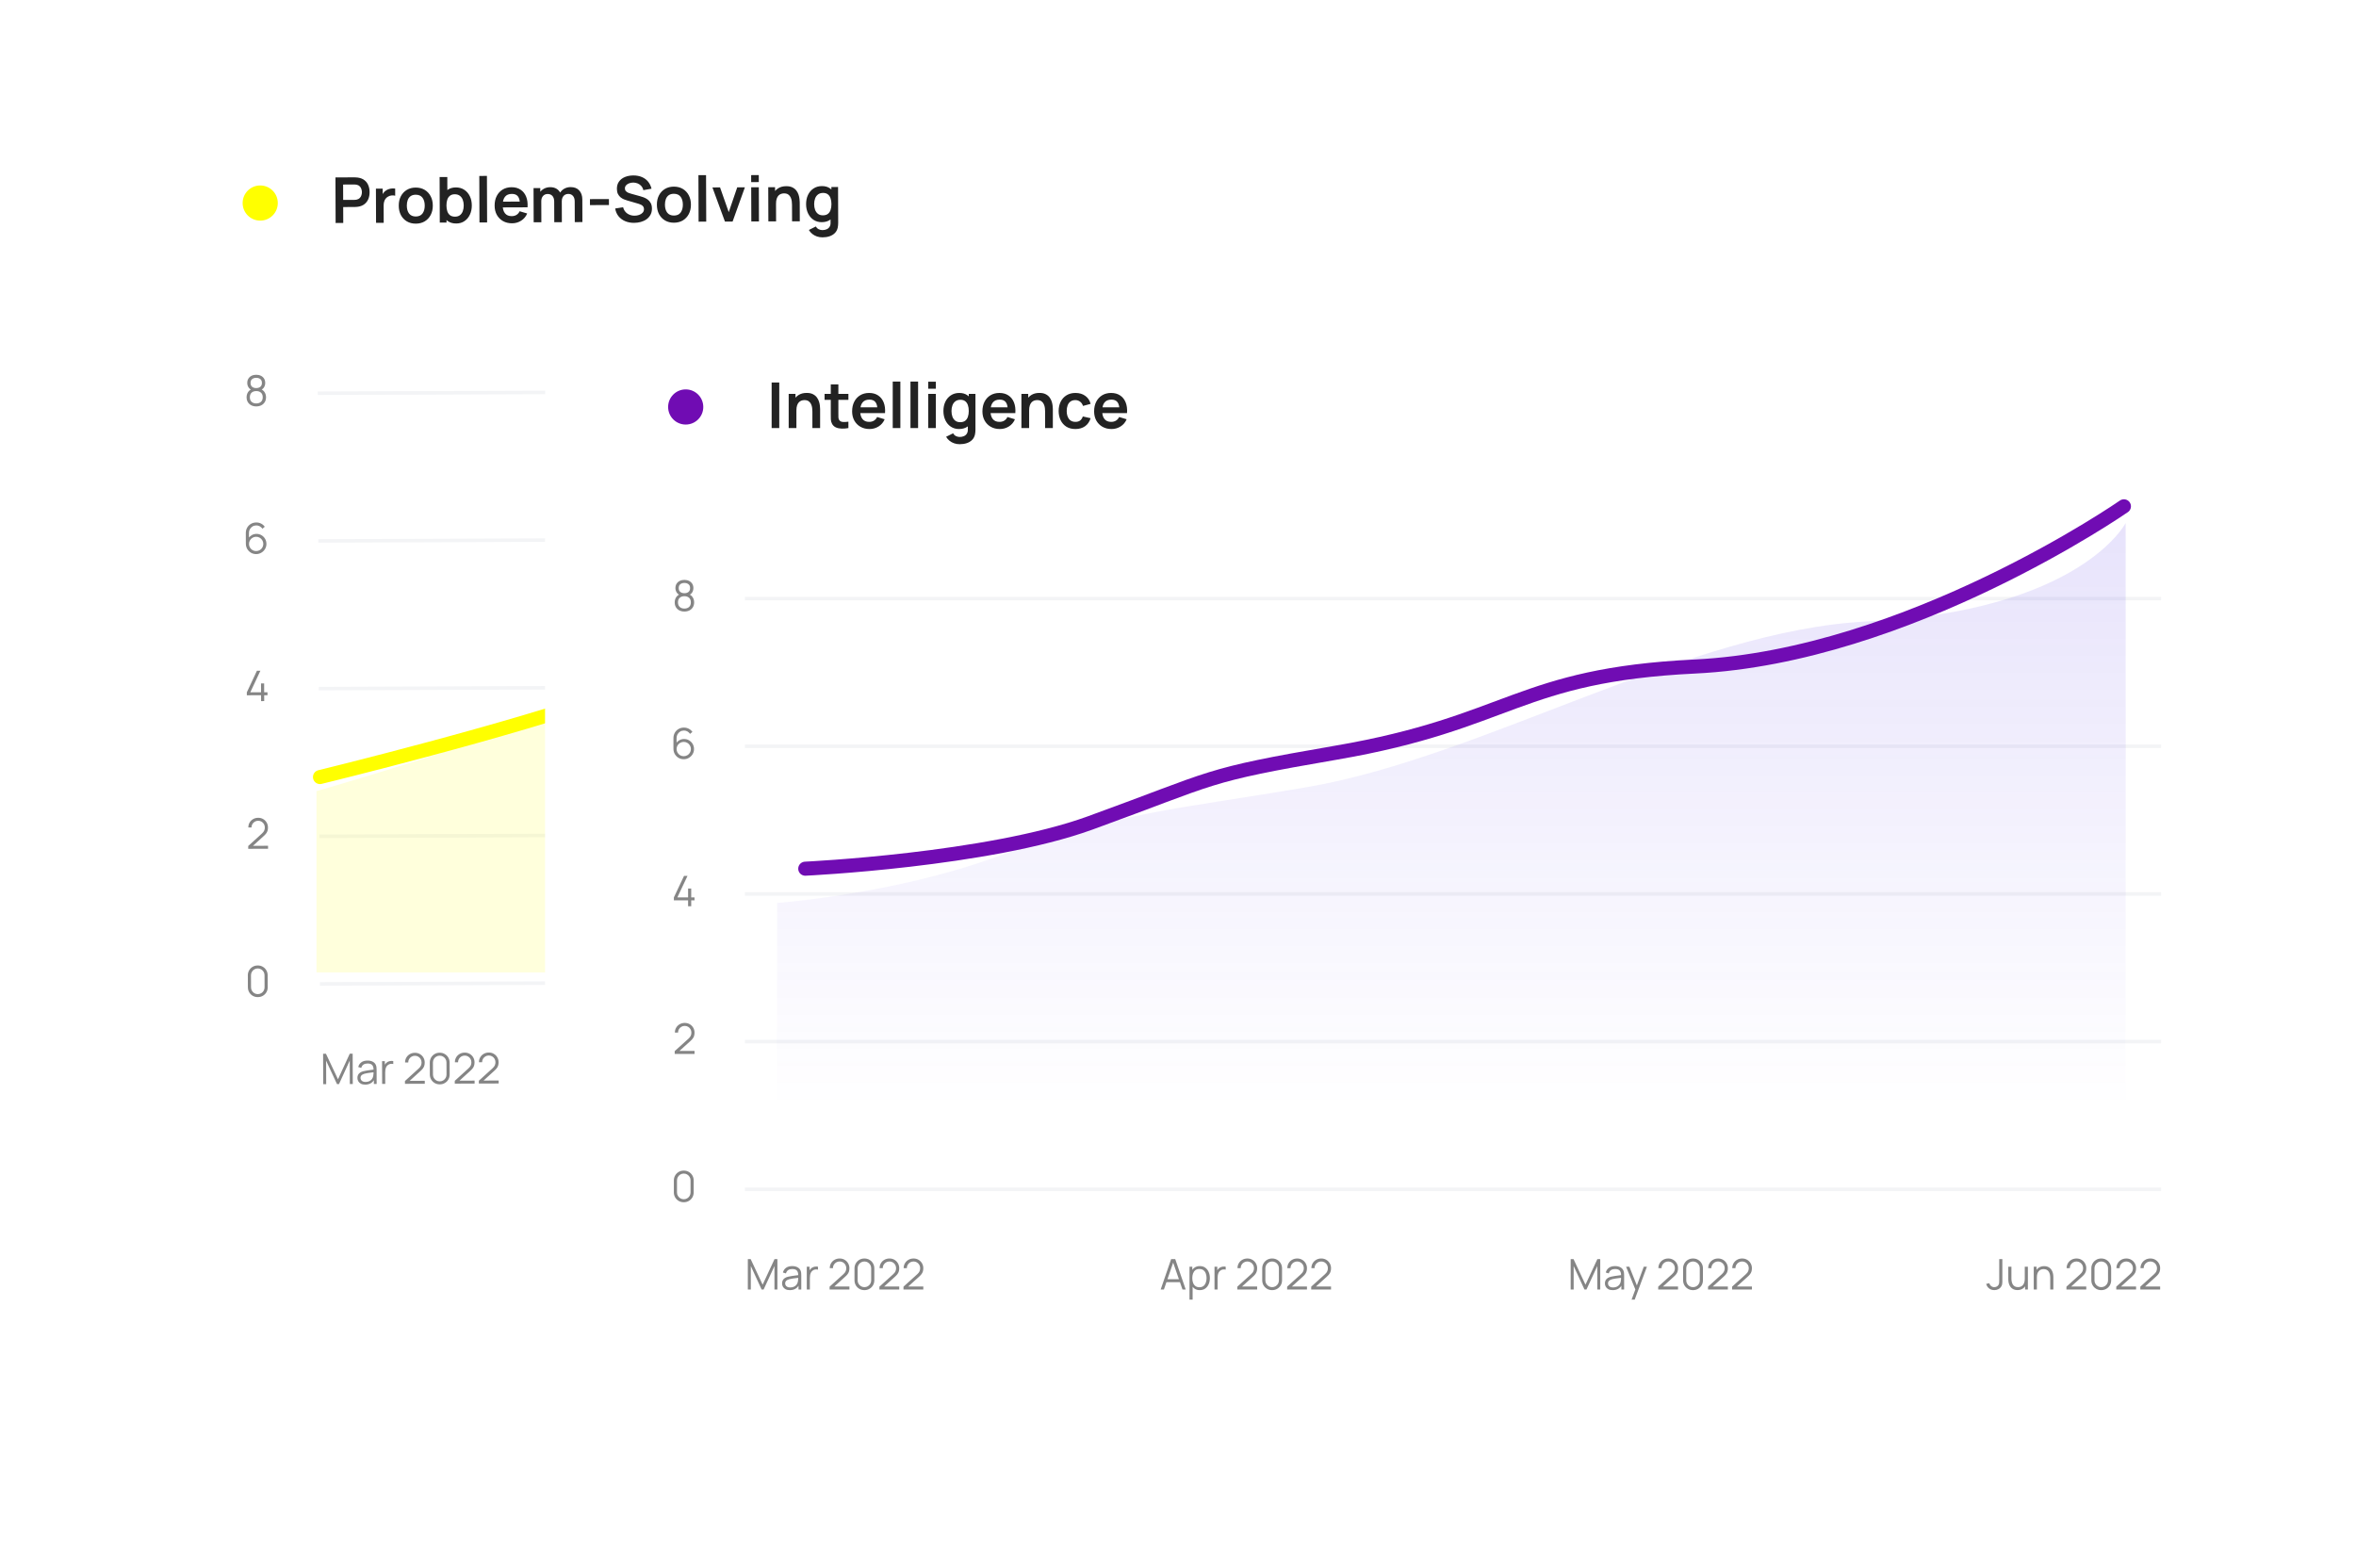 <svg width="670" height="446" viewBox="0 0 670 446" fill="none" xmlns="http://www.w3.org/2000/svg">
<g filter="url(#filter0_d_2837_4811)">
<rect x="28" y="14.555" width="469.822" height="331" rx="26" transform="rotate(-0.208 28 14.555)" fill="white"/>
</g>
<path d="M95.445 63.419L95.398 50.459L100.753 50.44C100.879 50.439 101.041 50.445 101.239 50.456C101.437 50.461 101.62 50.478 101.788 50.508C102.539 50.619 103.158 50.866 103.645 51.248C104.138 51.63 104.503 52.115 104.739 52.702C104.981 53.283 105.104 53.931 105.106 54.645C105.109 55.353 104.991 56.001 104.753 56.59C104.516 57.173 104.151 57.657 103.661 58.043C103.176 58.429 102.562 58.68 101.818 58.797C101.651 58.822 101.465 58.84 101.261 58.853C101.063 58.866 100.904 58.872 100.784 58.873L97.598 58.884L97.614 63.411L95.445 63.419ZM97.59 56.859L100.686 56.848C100.806 56.847 100.941 56.841 101.091 56.828C101.241 56.816 101.379 56.791 101.505 56.755C101.865 56.664 102.146 56.504 102.349 56.275C102.558 56.046 102.705 55.788 102.787 55.499C102.876 55.211 102.92 54.929 102.919 54.653C102.918 54.377 102.872 54.095 102.781 53.807C102.696 53.514 102.548 53.253 102.337 53.026C102.133 52.799 101.85 52.641 101.49 52.552C101.364 52.517 101.226 52.496 101.076 52.49C100.925 52.479 100.79 52.474 100.67 52.474L97.575 52.485L97.59 56.859ZM106.941 63.377L106.906 53.657L108.823 53.65L108.832 56.017L108.596 55.712C108.715 55.388 108.873 55.093 109.07 54.828C109.273 54.558 109.515 54.335 109.797 54.16C110.036 53.997 110.3 53.87 110.587 53.779C110.881 53.682 111.181 53.624 111.487 53.605C111.793 53.58 112.09 53.59 112.378 53.637L112.385 55.662C112.097 55.58 111.764 55.554 111.386 55.585C111.014 55.616 110.678 55.723 110.379 55.904C110.08 56.067 109.834 56.275 109.643 56.527C109.458 56.78 109.321 57.069 109.233 57.393C109.144 57.711 109.1 58.056 109.101 58.428L109.119 63.369L106.941 63.377ZM118.249 63.606C117.277 63.61 116.427 63.394 115.699 62.958C114.972 62.523 114.406 61.922 114.001 61.156C113.602 60.383 113.401 59.496 113.397 58.494C113.394 57.474 113.594 56.579 113.999 55.809C114.405 55.04 114.969 54.438 115.694 54.003C116.418 53.569 117.258 53.35 118.212 53.346C119.19 53.343 120.042 53.559 120.77 53.994C121.497 54.429 122.064 55.033 122.469 55.806C122.873 56.572 123.078 57.456 123.081 58.459C123.085 59.467 122.884 60.358 122.479 61.134C122.08 61.903 121.518 62.508 120.793 62.949C120.069 63.383 119.221 63.603 118.249 63.606ZM118.241 61.572C119.105 61.569 119.746 61.279 120.164 60.701C120.582 60.124 120.789 59.379 120.786 58.467C120.783 57.525 120.567 56.776 120.139 56.219C119.711 55.657 119.071 55.377 118.219 55.38C117.637 55.382 117.157 55.516 116.78 55.781C116.409 56.041 116.135 56.405 115.956 56.873C115.778 57.336 115.69 57.873 115.692 58.485C115.696 59.427 115.911 60.18 116.339 60.742C116.773 61.298 117.407 61.575 118.241 61.572ZM129.754 63.564C128.806 63.568 128.01 63.346 127.366 62.898C126.723 62.45 126.237 61.84 125.911 61.067C125.584 60.288 125.419 59.416 125.415 58.45C125.412 57.472 125.57 56.596 125.892 55.82C126.213 55.045 126.684 54.434 127.307 53.988C127.935 53.536 128.711 53.308 129.635 53.305C130.553 53.301 131.349 53.523 132.023 53.971C132.702 54.413 133.23 55.02 133.604 55.792C133.979 56.559 134.168 57.434 134.172 58.418C134.176 59.39 133.996 60.264 133.633 61.039C133.269 61.815 132.756 62.428 132.091 62.881C131.427 63.333 130.648 63.561 129.754 63.564ZM125.064 63.311L125.017 50.351L127.204 50.343L127.226 56.481L126.956 56.482L126.981 63.304L125.064 63.311ZM129.414 61.621C129.978 61.619 130.442 61.477 130.807 61.193C131.172 60.91 131.441 60.528 131.613 60.047C131.791 59.561 131.879 59.02 131.877 58.426C131.875 57.839 131.783 57.305 131.601 56.825C131.419 56.34 131.139 55.957 130.76 55.677C130.381 55.39 129.9 55.248 129.318 55.25C128.766 55.252 128.317 55.388 127.97 55.66C127.623 55.925 127.366 56.298 127.2 56.779C127.04 57.253 126.961 57.808 126.963 58.444C126.965 59.074 127.048 59.629 127.212 60.108C127.382 60.588 127.644 60.962 127.999 61.231C128.36 61.493 128.832 61.624 129.414 61.621ZM136.354 63.27L136.305 50.04L138.474 50.032L138.522 63.262L136.354 63.27ZM145.638 63.507C144.654 63.51 143.79 63.3 143.044 62.877C142.298 62.454 141.714 61.865 141.292 61.11C140.875 60.356 140.665 59.487 140.661 58.503C140.657 57.441 140.858 56.519 141.263 55.737C141.668 54.95 142.233 54.339 142.957 53.904C143.682 53.469 144.521 53.251 145.475 53.247C146.483 53.243 147.339 53.477 148.043 53.949C148.752 54.414 149.28 55.075 149.625 55.932C149.97 56.789 150.103 57.799 150.023 58.964L147.872 58.971L147.869 58.179C147.859 57.123 147.67 56.353 147.303 55.868C146.935 55.384 146.358 55.143 145.572 55.146C144.684 55.149 144.025 55.427 143.595 55.981C143.165 56.528 142.952 57.33 142.956 58.386C142.959 59.37 143.178 60.131 143.612 60.67C144.046 61.208 144.677 61.476 145.505 61.473C146.039 61.471 146.498 61.352 146.881 61.117C147.27 60.876 147.569 60.529 147.777 60.079L149.921 60.719C149.552 61.596 148.979 62.279 148.201 62.768C147.428 63.257 146.574 63.503 145.638 63.507ZM142.274 58.992L142.268 57.354L148.955 57.329L148.961 58.967L142.274 58.992ZM163.456 63.172L163.434 57.268C163.432 56.602 163.265 56.083 162.934 55.712C162.602 55.336 162.155 55.148 161.591 55.15C161.243 55.152 160.931 55.234 160.655 55.397C160.38 55.554 160.162 55.789 160.001 56.101C159.84 56.408 159.76 56.774 159.762 57.2L158.797 56.637C158.788 55.965 158.936 55.373 159.24 54.862C159.551 54.345 159.969 53.941 160.496 53.651C161.023 53.361 161.61 53.215 162.258 53.213C163.332 53.209 164.156 53.53 164.728 54.176C165.306 54.816 165.597 55.661 165.601 56.711L165.625 63.164L163.456 63.172ZM151.765 63.214L151.729 53.494L153.646 53.487L153.657 56.502L153.927 56.501L153.952 63.206L151.765 63.214ZM157.624 63.193L157.602 57.316C157.6 56.638 157.433 56.111 157.102 55.734C156.77 55.357 156.32 55.17 155.75 55.172C155.198 55.174 154.754 55.364 154.42 55.743C154.091 56.123 153.928 56.615 153.93 57.221L152.956 56.577C152.953 55.947 153.107 55.379 153.417 54.874C153.728 54.369 154.146 53.971 154.673 53.681C155.206 53.386 155.803 53.236 156.462 53.234C157.188 53.231 157.795 53.385 158.282 53.695C158.775 54 159.143 54.418 159.385 54.951C159.633 55.478 159.758 56.075 159.76 56.741L159.784 63.185L157.624 63.193ZM167.775 58.332L167.768 56.631L173.168 56.611L173.175 58.312L167.775 58.332ZM180.329 63.38C179.381 63.384 178.525 63.222 177.762 62.895C177.005 62.567 176.379 62.099 175.885 61.488C175.396 60.872 175.085 60.141 174.95 59.296L177.198 58.946C177.393 59.713 177.788 60.306 178.384 60.723C178.985 61.141 179.676 61.349 180.456 61.346C180.918 61.344 181.353 61.27 181.76 61.125C182.168 60.98 182.497 60.768 182.748 60.492C183.005 60.215 183.133 59.875 183.131 59.473C183.131 59.293 183.1 59.128 183.04 58.978C182.979 58.823 182.889 58.685 182.768 58.565C182.654 58.446 182.503 58.338 182.317 58.243C182.137 58.142 181.926 58.055 181.686 57.984L178.334 57.007C178.046 56.923 177.734 56.814 177.397 56.677C177.067 56.534 176.751 56.34 176.45 56.095C176.155 55.844 175.911 55.527 175.718 55.144C175.53 54.755 175.435 54.275 175.433 53.705C175.43 52.871 175.638 52.171 176.056 51.606C176.48 51.034 177.048 50.606 177.761 50.322C178.48 50.037 179.278 49.896 180.154 49.899C181.042 49.902 181.834 50.052 182.531 50.349C183.228 50.641 183.812 51.068 184.282 51.63C184.752 52.192 185.084 52.872 185.279 53.669L182.95 54.083C182.852 53.627 182.665 53.241 182.388 52.924C182.116 52.601 181.783 52.356 181.386 52.189C180.995 52.023 180.578 51.934 180.134 51.924C179.702 51.919 179.3 51.987 178.929 52.126C178.563 52.26 178.267 52.453 178.04 52.706C177.819 52.958 177.709 53.253 177.71 53.589C177.711 53.907 177.808 54.167 178.001 54.371C178.194 54.568 178.431 54.726 178.714 54.845C179.002 54.958 179.293 55.053 179.588 55.13L181.912 55.77C182.23 55.852 182.588 55.965 182.984 56.108C183.381 56.25 183.762 56.45 184.129 56.706C184.496 56.963 184.798 57.301 185.033 57.72C185.275 58.139 185.397 58.673 185.399 59.321C185.401 59.993 185.262 60.584 184.982 61.095C184.708 61.6 184.335 62.022 183.862 62.359C183.389 62.697 182.847 62.951 182.236 63.121C181.63 63.291 180.995 63.378 180.329 63.38ZM191.655 63.339C190.683 63.343 189.833 63.127 189.105 62.691C188.378 62.256 187.811 61.655 187.407 60.889C187.008 60.116 186.807 59.229 186.803 58.227C186.799 57.207 187 56.312 187.405 55.542C187.81 54.773 188.375 54.171 189.1 53.736C189.824 53.302 190.663 53.083 191.617 53.079C192.595 53.076 193.448 53.291 194.176 53.727C194.903 54.162 195.469 54.766 195.874 55.539C196.279 56.305 196.483 57.19 196.487 58.191C196.491 59.199 196.29 60.091 195.885 60.867C195.485 61.636 194.924 62.241 194.199 62.682C193.475 63.116 192.627 63.336 191.655 63.339ZM191.647 61.305C192.511 61.302 193.152 61.012 193.57 60.434C193.988 59.857 194.195 59.112 194.192 58.2C194.189 57.258 193.973 56.509 193.545 55.952C193.117 55.39 192.477 55.11 191.625 55.113C191.043 55.115 190.563 55.249 190.186 55.514C189.815 55.774 189.54 56.138 189.362 56.606C189.184 57.069 189.096 57.606 189.098 58.218C189.101 59.16 189.317 59.913 189.745 60.475C190.179 61.031 190.813 61.308 191.647 61.305ZM198.668 63.044L198.619 49.814L200.788 49.806L200.837 63.036L198.668 63.044ZM206.16 63.016L202.597 53.309L204.766 53.301L207.24 60.339L209.653 53.283L211.831 53.276L208.338 63.008L206.16 63.016ZM213.621 51.793L213.614 49.804L215.783 49.796L215.79 51.785L213.621 51.793ZM213.662 62.989L213.626 53.269L215.795 53.261L215.831 62.981L213.662 62.989ZM225.249 62.947L225.232 58.267C225.231 57.961 225.209 57.622 225.166 57.25C225.122 56.878 225.022 56.522 224.865 56.18C224.714 55.833 224.485 55.549 224.178 55.328C223.877 55.107 223.468 54.997 222.953 54.999C222.677 55 222.404 55.046 222.134 55.137C221.864 55.228 221.619 55.385 221.398 55.608C221.182 55.825 221.01 56.125 220.879 56.51C220.748 56.888 220.684 57.374 220.686 57.968L219.397 57.424C219.394 56.596 219.551 55.846 219.866 55.172C220.188 54.499 220.66 53.964 221.282 53.565C221.905 53.161 222.672 52.957 223.584 52.954C224.304 52.951 224.898 53.069 225.367 53.307C225.836 53.546 226.209 53.85 226.487 54.221C226.764 54.592 226.969 54.987 227.103 55.407C227.237 55.827 227.322 56.225 227.359 56.603C227.403 56.975 227.425 57.278 227.426 57.512L227.445 62.939L225.249 62.947ZM218.508 62.971L218.473 53.251L220.408 53.244L220.419 56.259L220.68 56.258L220.704 62.963L218.508 62.971ZM233.897 67.505C233.357 67.507 232.837 67.425 232.339 67.259C231.846 67.093 231.401 66.852 231.004 66.535C230.607 66.224 230.282 65.848 230.028 65.404L232.022 64.407C232.21 64.76 232.472 65.021 232.808 65.187C233.151 65.36 233.514 65.446 233.898 65.444C234.348 65.443 234.75 65.36 235.103 65.197C235.457 65.04 235.729 64.805 235.92 64.492C236.117 64.185 236.208 63.801 236.195 63.339L236.184 60.576L236.454 60.575L236.428 53.186L238.327 53.179L238.364 63.367C238.365 63.613 238.353 63.847 238.33 64.069C238.313 64.297 238.281 64.519 238.234 64.736C238.092 65.366 237.818 65.883 237.411 66.287C237.005 66.696 236.499 67.001 235.894 67.201C235.294 67.401 234.629 67.503 233.897 67.505ZM233.692 63.186C232.798 63.189 232.017 62.967 231.349 62.52C230.682 62.072 230.164 61.462 229.795 60.689C229.426 59.917 229.24 59.044 229.236 58.072C229.233 57.088 229.413 56.212 229.776 55.442C230.145 54.667 230.668 54.056 231.344 53.61C232.02 53.157 232.818 52.929 233.736 52.926C234.66 52.922 235.434 53.145 236.06 53.593C236.692 54.034 237.171 54.641 237.498 55.414C237.824 56.187 237.99 57.062 237.993 58.04C237.997 59.006 237.838 59.88 237.517 60.661C237.196 61.436 236.715 62.05 236.074 62.502C235.434 62.955 234.64 63.183 233.692 63.186ZM234.018 61.241C234.6 61.239 235.067 61.105 235.42 60.84C235.779 60.569 236.039 60.193 236.199 59.712C236.366 59.231 236.448 58.676 236.445 58.046C236.443 57.41 236.357 56.855 236.187 56.382C236.023 55.903 235.767 55.532 235.418 55.269C235.069 55 234.619 54.867 234.067 54.869C233.485 54.871 233.005 55.017 232.628 55.306C232.251 55.589 231.974 55.974 231.795 56.461C231.617 56.942 231.529 57.476 231.531 58.064C231.533 58.658 231.622 59.198 231.798 59.683C231.98 60.162 232.254 60.542 232.621 60.823C232.988 61.104 233.454 61.243 234.018 61.241Z" fill="#222222"/>
<path d="M72.888 115.587C72.348 115.589 71.87 115.483 71.453 115.268C71.04 115.054 70.715 114.753 70.478 114.366C70.244 113.975 70.127 113.517 70.125 112.993C70.123 112.457 70.251 111.98 70.51 111.564C70.768 111.143 71.163 110.823 71.694 110.605L71.683 110.953C71.239 110.791 70.9 110.524 70.666 110.153C70.433 109.782 70.316 109.37 70.314 108.918C70.312 108.438 70.421 108.026 70.639 107.681C70.858 107.332 71.157 107.063 71.537 106.874C71.92 106.684 72.359 106.589 72.856 106.587C73.352 106.585 73.792 106.678 74.177 106.864C74.561 107.051 74.864 107.318 75.085 107.665C75.307 108.008 75.418 108.42 75.42 108.9C75.421 109.352 75.311 109.762 75.088 110.131C74.87 110.5 74.533 110.771 74.077 110.945L74.046 110.597C74.579 110.807 74.978 111.121 75.243 111.54C75.513 111.959 75.649 112.437 75.651 112.973C75.653 113.497 75.536 113.955 75.302 114.348C75.067 114.737 74.742 115.04 74.327 115.258C73.912 115.475 73.432 115.585 72.888 115.587ZM72.885 114.741C73.429 114.739 73.871 114.587 74.21 114.286C74.548 113.981 74.717 113.544 74.715 112.976C74.713 112.4 74.543 111.965 74.206 111.67C73.869 111.371 73.424 111.223 72.872 111.225C72.32 111.227 71.879 111.379 71.548 111.68C71.217 111.977 71.053 112.414 71.055 112.99C71.057 113.558 71.226 113.993 71.564 114.296C71.901 114.594 72.341 114.743 72.885 114.741ZM72.869 110.373C73.349 110.371 73.739 110.248 74.038 110.003C74.337 109.754 74.486 109.387 74.484 108.903C74.482 108.419 74.331 108.058 74.03 107.819C73.729 107.576 73.339 107.455 72.859 107.457C72.379 107.459 71.989 107.582 71.69 107.827C71.395 108.068 71.248 108.431 71.25 108.915C71.252 109.399 71.401 109.764 71.698 110.011C71.999 110.254 72.389 110.375 72.869 110.373Z" fill="#858585"/>
<path d="M72.849 157.587C72.309 157.589 71.816 157.461 71.371 157.203C70.93 156.94 70.577 156.586 70.311 156.139C70.05 155.687 69.918 155.18 69.916 154.616L69.905 151.622C69.903 151.042 70.031 150.526 70.289 150.073C70.548 149.616 70.9 149.256 71.347 148.995C71.798 148.729 72.31 148.595 72.882 148.593C73.374 148.591 73.83 148.698 74.251 148.912C74.676 149.127 75.023 149.427 75.292 149.814L74.616 150.375C74.431 150.088 74.186 149.858 73.882 149.688C73.577 149.517 73.245 149.432 72.885 149.433C72.481 149.435 72.121 149.534 71.806 149.731C71.491 149.928 71.244 150.187 71.065 150.508C70.886 150.824 70.797 151.169 70.799 151.541L70.805 153.425L70.582 153.174C70.833 152.777 71.162 152.455 71.569 152.21C71.98 151.964 72.428 151.841 72.912 151.839C73.448 151.837 73.93 151.963 74.359 152.218C74.788 152.468 75.129 152.809 75.383 153.24C75.636 153.671 75.764 154.155 75.766 154.691C75.768 155.223 75.636 155.707 75.369 156.144C75.107 156.581 74.754 156.93 74.311 157.192C73.872 157.454 73.385 157.585 72.849 157.587ZM72.845 156.729C73.221 156.728 73.563 156.637 73.871 156.456C74.182 156.274 74.427 156.03 74.606 155.721C74.789 155.412 74.879 155.07 74.878 154.694C74.877 154.318 74.783 153.976 74.598 153.669C74.417 153.358 74.172 153.112 73.864 152.934C73.555 152.751 73.213 152.66 72.837 152.661C72.461 152.663 72.119 152.756 71.812 152.941C71.504 153.122 71.259 153.369 71.076 153.682C70.897 153.99 70.809 154.333 70.81 154.709C70.811 155.081 70.903 155.42 71.084 155.728C71.265 156.035 71.51 156.28 71.819 156.463C72.127 156.642 72.469 156.731 72.845 156.729Z" fill="#858585"/>
<path d="M74.246 199.403L74.24 197.729L70.196 197.743L70.193 196.903L73.063 190.767L74.053 190.763L71.183 196.9L74.237 196.889L74.228 194.369L75.116 194.365L75.125 196.885L76.067 196.882L76.07 197.722L75.128 197.725L75.134 199.399L74.246 199.403Z" fill="#858585"/>
<path d="M70.589 241.41L70.592 240.606L74.485 237.064C74.82 236.759 75.041 236.47 75.148 236.197C75.259 235.921 75.314 235.633 75.313 235.333C75.312 234.977 75.227 234.655 75.058 234.368C74.888 234.08 74.662 233.853 74.377 233.686C74.092 233.515 73.774 233.43 73.422 233.432C73.054 233.433 72.726 233.522 72.439 233.699C72.152 233.876 71.925 234.109 71.758 234.398C71.595 234.686 71.516 235.001 71.521 235.341L70.621 235.344C70.619 234.82 70.741 234.349 70.988 233.933C71.234 233.516 71.569 233.188 71.992 232.951C72.415 232.709 72.895 232.588 73.431 232.586C73.955 232.584 74.425 232.706 74.842 232.953C75.263 233.195 75.594 233.526 75.836 233.945C76.082 234.36 76.205 234.824 76.207 235.336C76.208 235.696 76.165 236.014 76.079 236.29C75.996 236.562 75.862 236.817 75.679 237.054C75.5 237.286 75.271 237.527 74.992 237.776L71.535 240.921L71.396 240.561L76.226 240.544L76.229 241.39L70.589 241.41Z" fill="#858585"/>
<path d="M73.322 283.586C72.79 283.588 72.31 283.466 71.881 283.22C71.456 282.973 71.119 282.638 70.869 282.215C70.62 281.788 70.494 281.309 70.492 280.777L70.48 277.417C70.478 276.885 70.6 276.406 70.846 275.981C71.093 275.552 71.428 275.213 71.851 274.964C72.278 274.714 72.757 274.588 73.289 274.586C73.821 274.585 74.3 274.707 74.725 274.953C75.154 275.2 75.493 275.536 75.742 275.964C75.992 276.387 76.118 276.864 76.12 277.396L76.132 280.756C76.134 281.288 76.011 281.769 75.765 282.198C75.519 282.622 75.182 282.96 74.755 283.209C74.332 283.459 73.854 283.584 73.322 283.586ZM73.319 282.734C73.675 282.733 73.999 282.646 74.29 282.473C74.581 282.296 74.813 282.061 74.984 281.768C75.154 281.476 75.239 281.153 75.238 280.801L75.225 277.357C75.224 277.001 75.137 276.678 74.964 276.386C74.791 276.095 74.558 275.864 74.265 275.693C73.973 275.518 73.648 275.431 73.293 275.432C72.936 275.434 72.613 275.523 72.321 275.7C72.03 275.873 71.799 276.106 71.628 276.399C71.457 276.691 71.372 277.015 71.374 277.371L71.386 280.815C71.387 281.167 71.475 281.489 71.648 281.781C71.821 282.072 72.053 282.305 72.346 282.48C72.639 282.651 72.963 282.736 73.319 282.734Z" fill="#858585"/>
<line x1="90.362" y1="111.843" x2="501.359" y2="110.348" stroke="#F3F4F6"/>
<line x1="90.514" y1="153.843" x2="501.512" y2="152.348" stroke="#F3F4F6"/>
<line x1="90.667" y1="195.843" x2="501.665" y2="194.348" stroke="#F3F4F6"/>
<line x1="90.82" y1="237.843" x2="501.817" y2="236.347" stroke="#F3F4F6"/>
<line x1="90.973" y1="279.842" x2="501.97" y2="278.347" stroke="#F3F4F6"/>
<path d="M91.916 308.339L91.885 299.699L92.695 299.696L96.118 306.95L99.469 299.672L100.291 299.669L100.322 308.303L99.483 308.306L99.458 301.64L96.404 308.323L95.835 308.325L92.738 301.664L92.763 308.336L91.916 308.339ZM103.861 308.476C103.373 308.478 102.963 308.391 102.63 308.216C102.301 308.041 102.055 307.808 101.889 307.517C101.724 307.226 101.641 306.908 101.64 306.564C101.639 306.212 101.708 305.912 101.847 305.663C101.99 305.411 102.183 305.204 102.426 305.043C102.674 304.882 102.959 304.759 103.283 304.674C103.611 304.593 103.973 304.521 104.368 304.46C104.768 304.394 105.158 304.339 105.538 304.294C105.922 304.244 106.257 304.197 106.545 304.152L106.234 304.345C106.244 303.705 106.118 303.231 105.857 302.924C105.596 302.617 105.143 302.465 104.499 302.467C104.055 302.469 103.679 302.57 103.372 302.771C103.069 302.973 102.856 303.289 102.734 303.722L101.875 303.473C102.021 302.892 102.317 302.441 102.764 302.12C103.211 301.798 103.792 301.636 104.508 301.633C105.1 301.631 105.602 301.741 106.015 301.964C106.432 302.182 106.727 302.501 106.901 302.921C106.981 303.108 107.034 303.318 107.059 303.55C107.084 303.782 107.097 304.018 107.098 304.258L107.112 308.284L106.326 308.287L106.32 306.661L106.549 306.756C106.331 307.313 105.99 307.738 105.527 308.032C105.064 308.325 104.509 308.473 103.861 308.476ZM103.96 307.713C104.372 307.712 104.732 307.637 105.039 307.487C105.347 307.338 105.594 307.135 105.781 306.879C105.968 306.618 106.089 306.326 106.144 306.001C106.191 305.793 106.216 305.565 106.219 305.317C106.223 305.065 106.224 304.877 106.223 304.753L106.56 304.926C106.26 304.967 105.934 305.008 105.583 305.049C105.235 305.091 104.891 305.138 104.551 305.191C104.215 305.244 103.911 305.308 103.64 305.381C103.456 305.433 103.278 305.508 103.107 305.604C102.935 305.697 102.793 305.822 102.682 305.978C102.574 306.134 102.521 306.329 102.522 306.561C102.523 306.749 102.569 306.93 102.662 307.106C102.759 307.282 102.911 307.427 103.12 307.542C103.332 307.658 103.612 307.715 103.96 307.713ZM108.674 308.278L108.651 301.798L109.443 301.795L109.448 303.355L109.292 303.152C109.363 302.96 109.456 302.783 109.572 302.623C109.687 302.458 109.813 302.324 109.948 302.22C110.116 302.071 110.311 301.958 110.535 301.881C110.759 301.801 110.985 301.754 111.212 301.741C111.44 301.724 111.648 301.739 111.837 301.787L111.84 302.615C111.603 302.556 111.345 302.542 111.066 302.575C110.786 302.609 110.528 302.721 110.293 302.914C110.077 303.083 109.916 303.286 109.809 303.522C109.702 303.754 109.631 304.003 109.596 304.267C109.561 304.527 109.544 304.785 109.544 305.041L109.556 308.275L108.674 308.278ZM115.161 308.249L115.164 307.445L119.057 303.902C119.392 303.597 119.613 303.308 119.72 303.036C119.831 302.76 119.886 302.471 119.885 302.171C119.883 301.815 119.798 301.494 119.629 301.206C119.46 300.919 119.233 300.692 118.949 300.525C118.664 300.354 118.346 300.269 117.994 300.27C117.626 300.272 117.298 300.361 117.011 300.538C116.723 300.715 116.496 300.948 116.329 301.236C116.166 301.525 116.087 301.839 116.093 302.179L115.193 302.182C115.191 301.658 115.313 301.188 115.56 300.771C115.806 300.354 116.141 300.027 116.564 299.789C116.987 299.548 117.467 299.426 118.003 299.424C118.527 299.422 118.997 299.545 119.414 299.791C119.835 300.034 120.166 300.364 120.408 300.783C120.653 301.199 120.777 301.662 120.779 302.174C120.78 302.534 120.737 302.852 120.65 303.129C120.567 303.401 120.434 303.655 120.251 303.892C120.072 304.125 119.843 304.366 119.564 304.615L116.107 307.759L115.968 307.4L120.798 307.382L120.801 308.228L115.161 308.249ZM125.065 308.399C124.533 308.401 124.053 308.278 123.624 308.032C123.199 307.785 122.862 307.451 122.612 307.028C122.363 306.6 122.237 306.121 122.235 305.589L122.223 302.229C122.221 301.697 122.343 301.218 122.589 300.794C122.836 300.365 123.171 300.025 123.594 299.776C124.021 299.526 124.5 299.401 125.032 299.399C125.564 299.397 126.043 299.519 126.468 299.765C126.897 300.012 127.236 300.349 127.485 300.776C127.735 301.199 127.861 301.676 127.863 302.208L127.875 305.568C127.877 306.1 127.755 306.581 127.508 307.01C127.262 307.435 126.925 307.772 126.498 308.021C126.075 308.271 125.597 308.397 125.065 308.399ZM125.062 307.547C125.418 307.545 125.742 307.458 126.033 307.285C126.324 307.108 126.556 306.873 126.726 306.581C126.897 306.288 126.982 305.966 126.981 305.614L126.968 302.17C126.967 301.814 126.88 301.49 126.707 301.199C126.534 300.907 126.301 300.676 126.008 300.505C125.716 300.33 125.391 300.243 125.035 300.245C124.679 300.246 124.356 300.335 124.064 300.512C123.773 300.685 123.542 300.918 123.371 301.211C123.2 301.503 123.115 301.828 123.116 302.184L123.129 305.628C123.13 305.98 123.217 306.301 123.391 306.593C123.564 306.884 123.796 307.117 124.089 307.292C124.382 307.463 124.706 307.548 125.062 307.547ZM129.329 308.197L129.332 307.393L133.225 303.851C133.56 303.546 133.781 303.257 133.888 302.984C133.999 302.708 134.054 302.42 134.053 302.12C134.051 301.764 133.966 301.442 133.797 301.155C133.628 300.867 133.401 300.64 133.117 300.473C132.832 300.302 132.514 300.217 132.162 300.219C131.794 300.22 131.466 300.309 131.179 300.486C130.891 300.663 130.664 300.896 130.497 301.185C130.334 301.473 130.255 301.788 130.261 302.128L129.361 302.131C129.359 301.607 129.481 301.136 129.727 300.72C129.974 300.303 130.309 299.975 130.732 299.738C131.155 299.496 131.635 299.375 132.171 299.373C132.695 299.371 133.165 299.493 133.582 299.74C134.003 299.982 134.334 300.313 134.575 300.732C134.821 301.147 134.945 301.611 134.947 302.123C134.948 302.483 134.905 302.801 134.818 303.077C134.735 303.349 134.602 303.604 134.419 303.841C134.24 304.073 134.011 304.314 133.731 304.563L130.275 307.708L130.136 307.348L134.965 307.331L134.969 308.177L129.329 308.197ZM136.172 308.172L136.175 307.368L140.069 303.826C140.403 303.521 140.624 303.232 140.731 302.96C140.842 302.683 140.897 302.395 140.896 302.095C140.895 301.739 140.81 301.417 140.641 301.13C140.472 300.842 140.245 300.615 139.96 300.448C139.676 300.277 139.357 300.193 139.005 300.194C138.637 300.195 138.31 300.284 138.022 300.461C137.735 300.638 137.508 300.871 137.341 301.16C137.178 301.448 137.099 301.763 137.104 302.103L136.204 302.106C136.202 301.582 136.325 301.112 136.571 300.695C136.818 300.278 137.152 299.951 137.576 299.713C137.999 299.471 138.478 299.35 139.014 299.348C139.538 299.346 140.009 299.468 140.426 299.715C140.846 299.957 141.178 300.288 141.419 300.707C141.665 301.122 141.788 301.586 141.79 302.098C141.792 302.458 141.749 302.776 141.662 303.052C141.579 303.324 141.446 303.579 141.263 303.816C141.083 304.048 140.854 304.289 140.575 304.538L137.119 307.683L136.979 307.323L141.809 307.306L141.812 308.152L136.172 308.172Z" fill="#858585"/>
<path d="M209.316 307.912L212.26 299.261L213.43 299.257L216.438 307.886L215.52 307.889L212.664 299.752L213.012 299.751L210.234 307.909L209.316 307.912ZM210.634 305.813L210.631 304.985L215.095 304.969L215.098 305.797L210.634 305.813ZM220.432 308.052C219.836 308.054 219.331 307.906 218.918 307.607C218.505 307.305 218.192 306.896 217.978 306.381C217.764 305.861 217.656 305.28 217.653 304.636C217.651 303.98 217.755 303.395 217.965 302.883C218.179 302.366 218.494 301.959 218.909 301.661C219.324 301.364 219.835 301.214 220.443 301.212C221.035 301.209 221.544 301.358 221.969 301.656C222.394 301.954 222.719 302.361 222.945 302.876C223.175 303.392 223.291 303.971 223.293 304.615C223.296 305.263 223.184 305.846 222.958 306.362C222.732 306.879 222.405 307.29 221.978 307.596C221.551 307.898 221.036 308.049 220.432 308.052ZM217.526 310.762L217.492 301.402L218.284 301.399L218.301 306.277L218.397 306.277L218.414 310.759L217.526 310.762ZM220.339 307.23C220.791 307.228 221.166 307.113 221.466 306.884C221.765 306.655 221.988 306.344 222.134 305.951C222.285 305.555 222.359 305.111 222.357 304.619C222.356 304.131 222.28 303.691 222.131 303.299C221.981 302.908 221.754 302.599 221.449 302.372C221.148 302.145 220.766 302.032 220.302 302.034C219.85 302.036 219.474 302.147 219.175 302.368C218.88 302.589 218.659 302.896 218.513 303.289C218.366 303.677 218.294 304.125 218.295 304.633C218.297 305.133 218.373 305.581 218.522 305.977C218.672 306.368 218.897 306.675 219.198 306.898C219.498 307.121 219.879 307.232 220.339 307.23ZM224.623 307.856L224.599 301.376L225.391 301.374L225.397 302.934L225.24 302.73C225.311 302.538 225.405 302.361 225.52 302.201C225.636 302.037 225.761 301.902 225.897 301.798C226.064 301.649 226.26 301.536 226.483 301.46C226.707 301.379 226.933 301.332 227.161 301.319C227.389 301.302 227.597 301.318 227.785 301.365L227.788 302.193C227.552 302.134 227.294 302.121 227.014 302.154C226.734 302.187 226.477 302.3 226.241 302.492C226.026 302.661 225.865 302.864 225.757 303.1C225.65 303.333 225.579 303.581 225.544 303.845C225.509 304.105 225.492 304.363 225.493 304.619L225.505 307.853L224.623 307.856ZM231.109 307.827L231.112 307.023L235.005 303.481C235.34 303.175 235.561 302.887 235.668 302.614C235.779 302.338 235.834 302.05 235.833 301.75C235.832 301.394 235.747 301.072 235.578 300.784C235.409 300.497 235.182 300.27 234.897 300.103C234.613 299.932 234.294 299.847 233.942 299.848C233.574 299.85 233.247 299.939 232.959 300.116C232.672 300.293 232.445 300.526 232.278 300.814C232.115 301.103 232.036 301.417 232.041 301.757L231.141 301.761C231.139 301.237 231.262 300.766 231.508 300.349C231.755 299.932 232.089 299.605 232.512 299.368C232.936 299.126 233.415 299.004 233.951 299.002C234.475 299 234.946 299.123 235.362 299.369C235.783 299.612 236.115 299.943 236.356 300.362C236.602 300.777 236.725 301.24 236.727 301.752C236.728 302.112 236.686 302.43 236.599 302.707C236.516 302.979 236.383 303.234 236.199 303.47C236.02 303.703 235.791 303.944 235.512 304.193L232.055 307.337L231.916 306.978L236.746 306.96L236.749 307.806L231.109 307.827ZM241.014 307.977C240.482 307.979 240.001 307.856 239.572 307.61C239.147 307.364 238.81 307.029 238.561 306.606C238.311 306.179 238.185 305.699 238.183 305.167L238.171 301.807C238.169 301.275 238.291 300.797 238.538 300.372C238.784 299.943 239.119 299.604 239.542 299.354C239.969 299.104 240.449 298.979 240.981 298.977C241.513 298.975 241.991 299.097 242.416 299.344C242.845 299.59 243.184 299.927 243.434 300.354C243.683 300.777 243.809 301.255 243.811 301.787L243.823 305.147C243.825 305.679 243.703 306.159 243.457 306.588C243.21 307.013 242.873 307.35 242.446 307.6C242.023 307.849 241.546 307.975 241.014 307.977ZM241.011 307.125C241.366 307.123 241.69 307.036 241.982 306.863C242.273 306.686 242.504 306.451 242.675 306.159C242.846 305.866 242.931 305.544 242.929 305.192L242.917 301.748C242.916 301.392 242.828 301.068 242.655 300.777C242.482 300.485 242.25 300.254 241.957 300.083C241.664 299.908 241.34 299.822 240.984 299.823C240.628 299.824 240.304 299.913 240.013 300.09C239.722 300.263 239.49 300.496 239.319 300.789C239.149 301.081 239.064 301.406 239.065 301.762L239.078 305.206C239.079 305.558 239.166 305.879 239.339 306.171C239.512 306.462 239.745 306.695 240.038 306.87C240.33 307.041 240.655 307.126 241.011 307.125ZM245.277 307.775L245.28 306.971L249.173 303.429C249.508 303.124 249.729 302.835 249.836 302.563C249.947 302.286 250.002 301.998 250.001 301.698C250 301.342 249.915 301.02 249.746 300.733C249.576 300.446 249.35 300.218 249.065 300.051C248.78 299.88 248.462 299.796 248.11 299.797C247.742 299.798 247.414 299.887 247.127 300.064C246.84 300.241 246.613 300.474 246.446 300.763C246.283 301.052 246.204 301.366 246.209 301.706L245.309 301.709C245.307 301.185 245.429 300.715 245.676 300.298C245.922 299.881 246.257 299.554 246.68 299.316C247.103 299.075 247.583 298.953 248.119 298.951C248.643 298.949 249.113 299.071 249.53 299.318C249.951 299.56 250.282 299.891 250.524 300.31C250.77 300.725 250.893 301.189 250.895 301.701C250.896 302.061 250.854 302.379 250.767 302.655C250.684 302.928 250.55 303.182 250.367 303.419C250.188 303.651 249.959 303.892 249.68 304.141L246.223 307.286L246.084 306.926L250.914 306.909L250.917 307.755L245.277 307.775ZM252.121 307.75L252.124 306.946L256.017 303.404C256.352 303.099 256.573 302.81 256.68 302.538C256.791 302.261 256.846 301.973 256.845 301.673C256.843 301.317 256.758 300.995 256.589 300.708C256.42 300.421 256.193 300.193 255.909 300.027C255.624 299.856 255.306 299.771 254.954 299.772C254.586 299.773 254.258 299.863 253.971 300.04C253.683 300.217 253.456 300.449 253.289 300.738C253.126 301.027 253.048 301.341 253.053 301.681L252.153 301.684C252.151 301.16 252.273 300.69 252.52 300.273C252.766 299.856 253.101 299.529 253.524 299.291C253.947 299.05 254.427 298.928 254.963 298.926C255.487 298.924 255.957 299.046 256.374 299.293C256.795 299.535 257.126 299.866 257.368 300.285C257.613 300.7 257.737 301.164 257.739 301.676C257.74 302.036 257.697 302.354 257.61 302.63C257.527 302.903 257.394 303.157 257.211 303.394C257.032 303.626 256.803 303.867 256.524 304.116L253.067 307.261L252.928 306.901L257.758 306.884L257.761 307.73L252.121 307.75Z" fill="#858585"/>
<path d="M325.915 307.488L325.884 298.848L326.694 298.845L330.116 306.099L333.467 298.82L334.289 298.817L334.321 307.451L333.481 307.454L333.457 300.788L330.403 307.472L329.833 307.474L326.737 300.813L326.761 307.485L325.915 307.488ZM337.859 307.624C337.371 307.626 336.961 307.54 336.628 307.365C336.3 307.19 336.053 306.957 335.888 306.666C335.723 306.374 335.64 306.056 335.638 305.712C335.637 305.36 335.706 305.06 335.845 304.812C335.988 304.559 336.181 304.352 336.425 304.192C336.672 304.031 336.958 303.908 337.282 303.822C337.609 303.741 337.971 303.67 338.367 303.609C338.767 303.543 339.156 303.488 339.536 303.442C339.92 303.393 340.256 303.346 340.544 303.301L340.232 303.494C340.242 302.854 340.116 302.38 339.855 302.073C339.594 301.766 339.142 301.614 338.498 301.616C338.054 301.618 337.678 301.719 337.371 301.92C337.067 302.121 336.854 302.438 336.732 302.87L335.873 302.622C336.019 302.041 336.315 301.59 336.762 301.268C337.209 300.947 337.79 300.785 338.506 300.782C339.098 300.78 339.601 300.89 340.014 301.113C340.43 301.331 340.726 301.65 340.899 302.069C340.98 302.257 341.033 302.467 341.057 302.699C341.082 302.931 341.095 303.167 341.096 303.407L341.111 307.433L340.325 307.435L340.319 305.809L340.547 305.905C340.329 306.461 339.989 306.887 339.526 307.18C339.063 307.474 338.507 307.622 337.859 307.624ZM337.959 306.862C338.371 306.861 338.73 306.785 339.038 306.636C339.345 306.487 339.593 306.284 339.78 306.027C339.967 305.767 340.088 305.474 340.142 305.15C340.19 304.942 340.215 304.714 340.218 304.466C340.221 304.214 340.222 304.026 340.222 303.902L340.558 304.075C340.259 304.116 339.933 304.157 339.581 304.198C339.233 304.239 338.889 304.287 338.549 304.34C338.214 304.393 337.91 304.456 337.638 304.529C337.454 304.582 337.277 304.657 337.105 304.753C336.933 304.846 336.792 304.97 336.68 305.127C336.573 305.283 336.52 305.477 336.52 305.709C336.521 305.897 336.568 306.079 336.66 306.255C336.757 306.43 336.91 306.576 337.118 306.691C337.33 306.806 337.611 306.863 337.959 306.862ZM343.244 310.305L344.485 306.898L344.507 307.906L341.644 300.951L342.58 300.947L344.929 306.765L344.545 306.766L346.672 300.932L347.572 300.929L344.126 310.302L343.244 310.305ZM350.8 307.391L350.803 306.587L354.696 303.045C355.031 302.74 355.252 302.451 355.359 302.179C355.47 301.902 355.525 301.614 355.524 301.314C355.522 300.958 355.437 300.636 355.268 300.349C355.099 300.062 354.872 299.834 354.588 299.667C354.303 299.497 353.985 299.412 353.633 299.413C353.265 299.414 352.937 299.503 352.65 299.681C352.362 299.858 352.135 300.09 351.968 300.379C351.805 300.668 351.726 300.982 351.732 301.322L350.832 301.325C350.83 300.801 350.952 300.331 351.199 299.914C351.445 299.497 351.78 299.17 352.203 298.932C352.626 298.691 353.106 298.569 353.642 298.567C354.166 298.565 354.636 298.687 355.053 298.934C355.474 299.176 355.805 299.507 356.047 299.926C356.292 300.341 356.416 300.805 356.418 301.317C356.419 301.677 356.376 301.995 356.289 302.271C356.206 302.544 356.073 302.798 355.89 303.035C355.711 303.267 355.482 303.508 355.203 303.757L351.746 306.902L351.607 306.542L356.437 306.525L356.44 307.371L350.8 307.391ZM360.704 307.541C360.172 307.543 359.692 307.421 359.263 307.175C358.838 306.928 358.501 306.593 358.251 306.17C358.002 305.743 357.876 305.264 357.874 304.732L357.862 301.372C357.86 300.84 357.982 300.361 358.228 299.936C358.475 299.507 358.81 299.168 359.233 298.919C359.66 298.669 360.139 298.543 360.671 298.541C361.203 298.539 361.682 298.662 362.107 298.908C362.536 299.155 362.875 299.491 363.124 299.918C363.374 300.342 363.5 300.819 363.502 301.351L363.514 304.711C363.516 305.243 363.394 305.723 363.147 306.152C362.901 306.577 362.564 306.915 362.137 307.164C361.714 307.414 361.236 307.539 360.704 307.541ZM360.701 306.689C361.057 306.688 361.381 306.601 361.672 306.428C361.963 306.251 362.195 306.016 362.366 305.723C362.536 305.431 362.621 305.108 362.62 304.756L362.607 301.312C362.606 300.956 362.519 300.633 362.346 300.341C362.173 300.05 361.94 299.819 361.647 299.648C361.355 299.473 361.03 299.386 360.674 299.387C360.318 299.389 359.995 299.478 359.703 299.655C359.412 299.828 359.181 300.061 359.01 300.353C358.839 300.646 358.754 300.97 358.756 301.326L358.768 304.77C358.769 305.122 358.856 305.444 359.03 305.735C359.203 306.027 359.435 306.26 359.728 306.435C360.021 306.606 360.345 306.691 360.701 306.689ZM364.968 307.34L364.971 306.536L368.864 302.994C369.199 302.688 369.42 302.4 369.527 302.127C369.638 301.851 369.693 301.563 369.692 301.263C369.69 300.907 369.605 300.585 369.436 300.297C369.267 300.01 369.04 299.783 368.756 299.616C368.471 299.445 368.153 299.36 367.801 299.361C367.433 299.363 367.105 299.452 366.818 299.629C366.53 299.806 366.303 300.039 366.136 300.327C365.973 300.616 365.894 300.93 365.9 301.27L365 301.274C364.998 300.75 365.12 300.279 365.366 299.862C365.613 299.445 365.948 299.118 366.371 298.881C366.794 298.639 367.274 298.517 367.81 298.515C368.334 298.513 368.804 298.636 369.221 298.882C369.642 299.125 369.973 299.456 370.215 299.875C370.46 300.29 370.584 300.753 370.586 301.265C370.587 301.625 370.544 301.943 370.457 302.22C370.374 302.492 370.241 302.747 370.058 302.983C369.879 303.216 369.65 303.457 369.37 303.706L365.914 306.85L365.775 306.491L370.605 306.473L370.608 307.319L364.968 307.34ZM371.811 307.315L371.814 306.511L375.708 302.969C376.042 302.663 376.263 302.375 376.37 302.102C376.481 301.826 376.536 301.538 376.535 301.238C376.534 300.882 376.449 300.56 376.28 300.273C376.111 299.985 375.884 299.758 375.599 299.591C375.315 299.42 374.996 299.335 374.644 299.337C374.276 299.338 373.949 299.427 373.661 299.604C373.374 299.781 373.147 300.014 372.98 300.303C372.817 300.591 372.738 300.905 372.743 301.245L371.843 301.249C371.841 300.725 371.964 300.254 372.21 299.837C372.457 299.42 372.791 299.093 373.215 298.856C373.638 298.614 374.117 298.492 374.653 298.49C375.177 298.489 375.648 298.611 376.065 298.857C376.485 299.1 376.817 299.431 377.058 299.85C377.304 300.265 377.427 300.728 377.429 301.24C377.431 301.6 377.388 301.919 377.301 302.195C377.218 302.467 377.085 302.722 376.902 302.958C376.722 303.191 376.493 303.432 376.214 303.681L372.758 306.825L372.618 306.466L377.448 306.448L377.451 307.294L371.811 307.315Z" fill="#858585"/>
<path d="M446.391 307.224C445.815 307.226 445.32 307.067 444.907 306.749C444.494 306.43 444.214 306.003 444.068 305.468L444.95 305.255C445.023 305.571 445.19 305.838 445.451 306.057C445.715 306.272 446.026 306.379 446.382 306.378C446.606 306.377 446.832 306.322 447.059 306.213C447.291 306.104 447.472 305.926 447.603 305.677C447.691 305.505 447.74 305.319 447.751 305.119C447.766 304.915 447.774 304.671 447.773 304.387L447.751 298.405L448.639 298.401L448.661 304.383C448.661 304.623 448.66 304.841 448.657 305.037C448.654 305.229 448.632 305.415 448.593 305.596C448.558 305.772 448.488 305.95 448.385 306.13C448.178 306.495 447.899 306.768 447.548 306.949C447.201 307.131 446.815 307.222 446.391 307.224ZM452.959 307.188C452.571 307.189 452.231 307.13 451.939 307.011C451.65 306.892 451.403 306.731 451.199 306.528C450.998 306.325 450.835 306.093 450.71 305.834C450.585 305.57 450.494 305.293 450.437 305.001C450.38 304.705 450.351 304.411 450.35 304.119L450.337 300.555L451.225 300.552L451.237 303.858C451.238 304.214 451.274 304.544 451.343 304.848C451.412 305.151 451.521 305.417 451.67 305.644C451.822 305.868 452.017 306.041 452.253 306.164C452.494 306.287 452.784 306.348 453.124 306.347C453.436 306.346 453.71 306.291 453.946 306.182C454.185 306.073 454.385 305.918 454.544 305.718C454.707 305.513 454.83 305.267 454.913 304.979C454.996 304.686 455.037 304.358 455.036 303.994L455.66 304.13C455.662 304.794 455.549 305.352 455.318 305.805C455.088 306.258 454.769 306.601 454.362 306.835C453.955 307.068 453.487 307.186 452.959 307.188ZM455.137 307.018L455.131 305.422L455.041 305.422L455.023 300.538L455.905 300.535L455.929 307.015L455.137 307.018ZM462.286 306.992L462.273 303.686C462.272 303.326 462.237 302.996 462.168 302.696C462.099 302.392 461.988 302.129 461.835 301.905C461.686 301.678 461.492 301.503 461.251 301.379C461.015 301.256 460.726 301.195 460.386 301.197C460.074 301.198 459.799 301.253 459.559 301.362C459.323 301.47 459.124 301.627 458.961 301.832C458.801 302.032 458.68 302.277 458.597 302.565C458.514 302.853 458.474 303.182 458.475 303.55L457.85 303.414C457.848 302.75 457.962 302.191 458.192 301.739C458.423 301.286 458.741 300.943 459.149 300.709C459.556 300.476 460.023 300.358 460.551 300.356C460.939 300.355 461.278 300.413 461.566 300.532C461.858 300.651 462.105 300.812 462.306 301.016C462.511 301.219 462.675 301.452 462.8 301.716C462.925 301.975 463.016 302.253 463.073 302.549C463.13 302.841 463.159 303.133 463.161 303.425L463.174 306.988L462.286 306.992ZM457.6 307.009L457.576 300.529L458.374 300.526L458.38 302.122L458.47 302.122L458.488 307.006L457.6 307.009ZM466.893 306.969L466.896 306.165L470.789 302.623C471.124 302.318 471.345 302.029 471.452 301.756C471.563 301.48 471.618 301.192 471.617 300.892C471.615 300.536 471.53 300.214 471.361 299.927C471.192 299.639 470.965 299.412 470.681 299.245C470.396 299.074 470.078 298.989 469.726 298.991C469.358 298.992 469.03 299.081 468.743 299.258C468.455 299.435 468.228 299.668 468.061 299.957C467.898 300.245 467.819 300.56 467.825 300.9L466.925 300.903C466.923 300.379 467.045 299.908 467.292 299.491C467.538 299.075 467.873 298.747 468.296 298.51C468.719 298.268 469.199 298.147 469.735 298.145C470.259 298.143 470.729 298.265 471.146 298.511C471.567 298.754 471.898 299.085 472.14 299.504C472.385 299.919 472.509 300.382 472.511 300.894C472.512 301.254 472.469 301.573 472.382 301.849C472.299 302.121 472.166 302.376 471.983 302.612C471.804 302.845 471.575 303.086 471.296 303.335L467.839 306.48L467.7 306.12L472.53 306.102L472.533 306.948L466.893 306.969ZM476.797 307.119C476.265 307.121 475.785 306.999 475.356 306.752C474.931 306.506 474.594 306.171 474.344 305.748C474.095 305.321 473.969 304.841 473.967 304.309L473.955 300.949C473.953 300.417 474.075 299.939 474.321 299.514C474.568 299.085 474.903 298.746 475.326 298.496C475.753 298.247 476.232 298.121 476.764 298.119C477.296 298.117 477.775 298.239 478.2 298.486C478.629 298.732 478.968 299.069 479.217 299.496C479.467 299.919 479.593 300.397 479.595 300.929L479.607 304.289C479.609 304.821 479.487 305.301 479.24 305.73C478.994 306.155 478.657 306.492 478.23 306.742C477.807 306.991 477.329 307.117 476.797 307.119ZM476.794 306.267C477.15 306.266 477.474 306.178 477.765 306.005C478.056 305.828 478.288 305.593 478.459 305.301C478.629 305.008 478.714 304.686 478.713 304.334L478.701 300.89C478.699 300.534 478.612 300.21 478.439 299.919C478.266 299.628 478.033 299.396 477.74 299.225C477.448 299.051 477.123 298.964 476.767 298.965C476.412 298.966 476.088 299.055 475.796 299.233C475.505 299.406 475.274 299.638 475.103 299.931C474.932 300.224 474.847 300.548 474.849 300.904L474.861 304.348C474.862 304.7 474.95 305.022 475.123 305.313C475.296 305.604 475.528 305.838 475.821 306.012C476.114 306.183 476.438 306.268 476.794 306.267ZM481.061 306.917L481.064 306.113L484.957 302.571C485.292 302.266 485.513 301.977 485.62 301.705C485.731 301.428 485.786 301.14 485.785 300.84C485.783 300.484 485.698 300.162 485.529 299.875C485.36 299.588 485.133 299.361 484.849 299.194C484.564 299.023 484.246 298.938 483.894 298.939C483.526 298.94 483.198 299.03 482.911 299.207C482.623 299.384 482.396 299.617 482.229 299.905C482.066 300.194 481.987 300.508 481.993 300.848L481.093 300.851C481.091 300.327 481.213 299.857 481.459 299.44C481.706 299.023 482.041 298.696 482.464 298.458C482.887 298.217 483.367 298.095 483.903 298.093C484.427 298.091 484.897 298.213 485.314 298.46C485.735 298.702 486.066 299.033 486.308 299.452C486.553 299.867 486.677 300.331 486.679 300.843C486.68 301.203 486.637 301.521 486.55 301.797C486.467 302.07 486.334 302.324 486.151 302.561C485.972 302.794 485.743 303.034 485.463 303.283L482.007 306.428L481.868 306.068L486.698 306.051L486.701 306.897L481.061 306.917ZM487.904 306.893L487.907 306.088L491.801 302.546C492.135 302.241 492.356 301.952 492.463 301.68C492.574 301.403 492.629 301.115 492.628 300.815C492.627 300.459 492.542 300.138 492.373 299.85C492.204 299.563 491.977 299.336 491.692 299.169C491.408 298.998 491.089 298.913 490.737 298.914C490.369 298.915 490.042 299.005 489.754 299.182C489.467 299.359 489.24 299.592 489.073 299.88C488.91 300.169 488.831 300.483 488.836 300.823L487.936 300.826C487.934 300.302 488.057 299.832 488.303 299.415C488.55 298.998 488.884 298.671 489.308 298.433C489.731 298.192 490.21 298.07 490.746 298.068C491.27 298.066 491.741 298.188 492.158 298.435C492.579 298.677 492.91 299.008 493.151 299.427C493.397 299.842 493.52 300.306 493.522 300.818C493.524 301.178 493.481 301.496 493.394 301.773C493.311 302.045 493.178 302.299 492.995 302.536C492.815 302.769 492.586 303.009 492.307 303.258L488.851 306.403L488.711 306.044L493.541 306.026L493.544 306.872L487.904 306.893Z" fill="#858585"/>
<circle cx="74" cy="57.747" r="5" fill="#FFFF00"/>
<path d="M152 205.058C122.92 215.62 90 225 90 225V276.559H473.5V109.998C473.5 109.998 460.696 135.052 400 137.998C349.71 140.439 290.622 176.527 241 185.059C202.681 191.647 188.545 191.785 152 205.058Z" fill="url(#paint0_linear_2837_4811)" fill-opacity="0.14"/>
<path d="M91 221C91 221 145.92 207.62 175 197.058C211.545 183.785 206.681 183.647 245 177.058C294.622 168.527 296.71 154.999 347 152.558C407.696 149.613 469 106.998 469 106.998" stroke="#FFFF00" stroke-width="4" stroke-linecap="round"/>
<g filter="url(#filter1_d_2837_4811)">
<rect x="155" y="70.747" width="487" height="331" rx="26" fill="white"/>
</g>
<path d="M219.44 121.747V108.787H221.609V121.747H219.44ZM231.028 121.747V117.067C231.028 116.761 231.007 116.422 230.965 116.05C230.923 115.678 230.824 115.321 230.668 114.979C230.518 114.631 230.29 114.346 229.984 114.124C229.684 113.902 229.276 113.791 228.76 113.791C228.484 113.791 228.211 113.836 227.941 113.926C227.671 114.016 227.425 114.172 227.203 114.394C226.987 114.61 226.813 114.91 226.681 115.294C226.549 115.672 226.483 116.158 226.483 116.752L225.196 116.203C225.196 115.375 225.355 114.625 225.673 113.953C225.997 113.281 226.471 112.747 227.095 112.351C227.719 111.949 228.487 111.748 229.399 111.748C230.119 111.748 230.713 111.868 231.181 112.108C231.649 112.348 232.021 112.654 232.297 113.026C232.573 113.398 232.777 113.794 232.909 114.214C233.041 114.634 233.125 115.033 233.161 115.411C233.203 115.783 233.224 116.086 233.224 116.32V121.747H231.028ZM224.287 121.747V112.027H226.222V115.042H226.483V121.747H224.287ZM241.27 121.747C240.628 121.867 239.998 121.918 239.38 121.9C238.768 121.888 238.219 121.777 237.733 121.567C237.247 121.351 236.878 121.012 236.625 120.55C236.404 120.13 236.287 119.701 236.275 119.263C236.263 118.825 236.257 118.33 236.257 117.778V109.327H238.417V117.652C238.417 118.042 238.42 118.384 238.426 118.678C238.438 118.972 238.501 119.212 238.615 119.398C238.831 119.758 239.176 119.959 239.65 120.001C240.124 120.043 240.664 120.019 241.27 119.929V121.747ZM234.493 113.728V112.027H241.27V113.728H234.493ZM247.286 122.017C246.302 122.017 245.438 121.804 244.694 121.378C243.95 120.952 243.368 120.361 242.948 119.605C242.534 118.849 242.327 117.979 242.327 116.995C242.327 115.933 242.531 115.012 242.939 114.232C243.347 113.446 243.914 112.837 244.64 112.405C245.366 111.973 246.206 111.757 247.16 111.757C248.168 111.757 249.023 111.994 249.725 112.468C250.433 112.936 250.958 113.599 251.3 114.457C251.642 115.315 251.771 116.326 251.687 117.49H249.536V116.698C249.53 115.642 249.344 114.871 248.978 114.385C248.612 113.899 248.036 113.656 247.25 113.656C246.362 113.656 245.702 113.932 245.27 114.484C244.838 115.03 244.622 115.831 244.622 116.887C244.622 117.871 244.838 118.633 245.27 119.173C245.702 119.713 246.332 119.983 247.16 119.983C247.694 119.983 248.153 119.866 248.537 119.632C248.927 119.392 249.227 119.047 249.437 118.597L251.579 119.245C251.207 120.121 250.631 120.802 249.851 121.288C249.077 121.774 248.222 122.017 247.286 122.017ZM243.938 117.49V115.852H250.625V117.49H243.938ZM253.876 121.747V108.517H256.045V121.747H253.876ZM258.92 121.747V108.517H261.089V121.747H258.92ZM263.965 110.551V108.562H266.134V110.551H263.965ZM263.965 121.747V112.027H266.134V121.747H263.965ZM272.916 126.337C272.376 126.337 271.857 126.253 271.359 126.085C270.867 125.917 270.423 125.674 270.027 125.356C269.631 125.044 269.307 124.666 269.055 124.222L271.053 123.232C271.239 123.586 271.5 123.847 271.836 124.015C272.178 124.189 272.541 124.276 272.925 124.276C273.375 124.276 273.777 124.195 274.131 124.033C274.485 123.877 274.758 123.643 274.95 123.331C275.148 123.025 275.241 122.641 275.229 122.179V119.416H275.499V112.027H277.398V122.215C277.398 122.461 277.386 122.695 277.362 122.917C277.344 123.145 277.311 123.367 277.263 123.583C277.119 124.213 276.843 124.729 276.435 125.131C276.027 125.539 275.52 125.842 274.914 126.04C274.314 126.238 273.648 126.337 272.916 126.337ZM272.727 122.017C271.833 122.017 271.053 121.792 270.387 121.342C269.721 120.892 269.205 120.28 268.839 119.506C268.473 118.732 268.29 117.859 268.29 116.887C268.29 115.903 268.473 115.027 268.839 114.259C269.211 113.485 269.736 112.876 270.414 112.432C271.092 111.982 271.89 111.757 272.808 111.757C273.732 111.757 274.506 111.982 275.13 112.432C275.76 112.876 276.237 113.485 276.561 114.259C276.885 115.033 277.047 115.909 277.047 116.887C277.047 117.853 276.885 118.726 276.561 119.506C276.237 120.28 275.754 120.892 275.112 121.342C274.47 121.792 273.675 122.017 272.727 122.017ZM273.06 120.073C273.642 120.073 274.11 119.941 274.464 119.677C274.824 119.407 275.085 119.032 275.247 118.552C275.415 118.072 275.499 117.517 275.499 116.887C275.499 116.251 275.415 115.696 275.247 115.222C275.085 114.742 274.83 114.37 274.482 114.106C274.134 113.836 273.684 113.701 273.132 113.701C272.55 113.701 272.07 113.845 271.692 114.133C271.314 114.415 271.035 114.799 270.855 115.285C270.675 115.765 270.585 116.299 270.585 116.887C270.585 117.481 270.672 118.021 270.846 118.507C271.026 118.987 271.299 119.368 271.665 119.65C272.031 119.932 272.496 120.073 273.06 120.073ZM284.341 122.017C283.357 122.017 282.493 121.804 281.749 121.378C281.005 120.952 280.423 120.361 280.003 119.605C279.589 118.849 279.382 117.979 279.382 116.995C279.382 115.933 279.586 115.012 279.994 114.232C280.402 113.446 280.969 112.837 281.695 112.405C282.421 111.973 283.261 111.757 284.215 111.757C285.223 111.757 286.078 111.994 286.78 112.468C287.488 112.936 288.013 113.599 288.355 114.457C288.697 115.315 288.826 116.326 288.742 117.49H286.591V116.698C286.585 115.642 286.399 114.871 286.033 114.385C285.667 113.899 285.091 113.656 284.305 113.656C283.417 113.656 282.757 113.932 282.325 114.484C281.893 115.03 281.677 115.831 281.677 116.887C281.677 117.871 281.893 118.633 282.325 119.173C282.757 119.713 283.387 119.983 284.215 119.983C284.749 119.983 285.208 119.866 285.592 119.632C285.982 119.392 286.282 119.047 286.492 118.597L288.634 119.245C288.262 120.121 287.686 120.802 286.906 121.288C286.132 121.774 285.277 122.017 284.341 122.017ZM280.993 117.49V115.852H287.68V117.49H280.993ZM297.21 121.747V117.067C297.21 116.761 297.189 116.422 297.147 116.05C297.105 115.678 297.006 115.321 296.85 114.979C296.7 114.631 296.472 114.346 296.166 114.124C295.866 113.902 295.458 113.791 294.942 113.791C294.666 113.791 294.393 113.836 294.123 113.926C293.853 114.016 293.607 114.172 293.385 114.394C293.169 114.61 292.995 114.91 292.863 115.294C292.731 115.672 292.665 116.158 292.665 116.752L291.378 116.203C291.378 115.375 291.537 114.625 291.855 113.953C292.179 113.281 292.653 112.747 293.277 112.351C293.901 111.949 294.669 111.748 295.581 111.748C296.301 111.748 296.895 111.868 297.363 112.108C297.831 112.348 298.203 112.654 298.479 113.026C298.755 113.398 298.959 113.794 299.091 114.214C299.223 114.634 299.307 115.033 299.343 115.411C299.385 115.783 299.406 116.086 299.406 116.32V121.747H297.21ZM290.469 121.747V112.027H292.404V115.042H292.665V121.747H290.469ZM305.817 122.017C304.815 122.017 303.96 121.795 303.252 121.351C302.544 120.901 302.001 120.289 301.623 119.515C301.251 118.741 301.062 117.865 301.056 116.887C301.062 115.891 301.257 115.009 301.641 114.241C302.031 113.467 302.583 112.861 303.297 112.423C304.011 111.979 304.86 111.757 305.844 111.757C306.948 111.757 307.881 112.036 308.643 112.594C309.411 113.146 309.912 113.902 310.146 114.862L307.986 115.447C307.818 114.925 307.539 114.52 307.149 114.232C306.759 113.938 306.315 113.791 305.817 113.791C305.253 113.791 304.788 113.926 304.422 114.196C304.056 114.46 303.786 114.826 303.612 115.294C303.438 115.762 303.351 116.293 303.351 116.887C303.351 117.811 303.558 118.558 303.972 119.128C304.386 119.698 305.001 119.983 305.817 119.983C306.393 119.983 306.846 119.851 307.176 119.587C307.512 119.323 307.764 118.942 307.932 118.444L310.146 118.939C309.846 119.929 309.321 120.691 308.571 121.225C307.821 121.753 306.903 122.017 305.817 122.017ZM316.105 122.017C315.121 122.017 314.257 121.804 313.513 121.378C312.769 120.952 312.187 120.361 311.767 119.605C311.353 118.849 311.146 117.979 311.146 116.995C311.146 115.933 311.35 115.012 311.758 114.232C312.166 113.446 312.733 112.837 313.459 112.405C314.185 111.973 315.025 111.757 315.979 111.757C316.987 111.757 317.842 111.994 318.544 112.468C319.252 112.936 319.777 113.599 320.119 114.457C320.461 115.315 320.59 116.326 320.506 117.49H318.355V116.698C318.349 115.642 318.163 114.871 317.797 114.385C317.431 113.899 316.855 113.656 316.069 113.656C315.181 113.656 314.521 113.932 314.089 114.484C313.657 115.03 313.441 115.831 313.441 116.887C313.441 117.871 313.657 118.633 314.089 119.173C314.521 119.713 315.151 119.983 315.979 119.983C316.513 119.983 316.972 119.866 317.356 119.632C317.746 119.392 318.046 119.047 318.256 118.597L320.398 119.245C320.026 120.121 319.45 120.802 318.67 121.288C317.896 121.774 317.041 122.017 316.105 122.017ZM312.757 117.49V115.852H319.444V117.49H312.757Z" fill="#222222"/>
<path d="M194.628 173.927C194.088 173.927 193.61 173.819 193.194 173.603C192.782 173.387 192.458 173.085 192.222 172.697C191.99 172.305 191.874 171.847 191.874 171.323C191.874 170.787 192.004 170.311 192.264 169.895C192.524 169.475 192.92 169.157 193.452 168.941L193.44 169.289C192.996 169.125 192.658 168.857 192.426 168.485C192.194 168.113 192.078 167.701 192.078 167.249C192.078 166.769 192.188 166.357 192.408 166.013C192.628 165.665 192.928 165.397 193.308 165.209C193.692 165.021 194.132 164.927 194.628 164.927C195.124 164.927 195.564 165.021 195.948 165.209C196.332 165.397 196.634 165.665 196.854 166.013C197.074 166.357 197.184 166.769 197.184 167.249C197.184 167.701 197.072 168.111 196.848 168.479C196.628 168.847 196.29 169.117 195.834 169.289L195.804 168.941C196.336 169.153 196.734 169.469 196.998 169.889C197.266 170.309 197.4 170.787 197.4 171.323C197.4 171.847 197.282 172.305 197.046 172.697C196.81 173.085 196.484 173.387 196.068 173.603C195.652 173.819 195.172 173.927 194.628 173.927ZM194.628 173.081C195.172 173.081 195.614 172.931 195.954 172.631C196.294 172.327 196.464 171.891 196.464 171.323C196.464 170.747 196.296 170.311 195.96 170.015C195.624 169.715 195.18 169.565 194.628 169.565C194.076 169.565 193.634 169.715 193.302 170.015C192.97 170.311 192.804 170.747 192.804 171.323C192.804 171.891 192.972 172.327 193.308 172.631C193.644 172.931 194.084 173.081 194.628 173.081ZM194.628 168.713C195.108 168.713 195.498 168.591 195.798 168.347C196.098 168.099 196.248 167.733 196.248 167.249C196.248 166.765 196.098 166.403 195.798 166.163C195.498 165.919 195.108 165.797 194.628 165.797C194.148 165.797 193.758 165.919 193.458 166.163C193.162 166.403 193.014 166.765 193.014 167.249C193.014 167.733 193.162 168.099 193.458 168.347C193.758 168.591 194.148 168.713 194.628 168.713Z" fill="#858585"/>
<path d="M194.435 215.927C193.895 215.927 193.403 215.797 192.959 215.537C192.519 215.273 192.167 214.917 191.903 214.469C191.643 214.017 191.513 213.509 191.513 212.945V209.951C191.513 209.371 191.643 208.855 191.903 208.403C192.163 207.947 192.517 207.589 192.965 207.329C193.417 207.065 193.929 206.933 194.501 206.933C194.993 206.933 195.449 207.041 195.869 207.257C196.293 207.473 196.639 207.775 196.907 208.163L196.229 208.721C196.045 208.433 195.801 208.203 195.497 208.031C195.193 207.859 194.861 207.773 194.501 207.773C194.097 207.773 193.737 207.871 193.421 208.067C193.105 208.263 192.857 208.521 192.677 208.841C192.497 209.157 192.407 209.501 192.407 209.873V211.757L192.185 211.505C192.437 211.109 192.767 210.789 193.175 210.545C193.587 210.301 194.035 210.179 194.519 210.179C195.055 210.179 195.537 210.307 195.965 210.563C196.393 210.815 196.733 211.157 196.985 211.589C197.237 212.021 197.363 212.505 197.363 213.041C197.363 213.573 197.229 214.057 196.961 214.493C196.697 214.929 196.343 215.277 195.899 215.537C195.459 215.797 194.971 215.927 194.435 215.927ZM194.435 215.069C194.811 215.069 195.153 214.979 195.461 214.799C195.773 214.619 196.019 214.375 196.199 214.067C196.383 213.759 196.475 213.417 196.475 213.041C196.475 212.665 196.383 212.323 196.199 212.015C196.019 211.703 195.775 211.457 195.467 211.277C195.159 211.093 194.817 211.001 194.441 211.001C194.065 211.001 193.723 211.093 193.415 211.277C193.107 211.457 192.861 211.703 192.677 212.015C192.497 212.323 192.407 212.665 192.407 213.041C192.407 213.413 192.497 213.753 192.677 214.061C192.857 214.369 193.101 214.615 193.409 214.799C193.717 214.979 194.059 215.069 194.435 215.069Z" fill="#858585"/>
<path d="M195.68 257.747V256.073H191.636V255.233L194.528 249.107H195.518L192.626 255.233H195.68V252.713H196.568V255.233H197.51V256.073H196.568V257.747H195.68Z" fill="#858585"/>
<path d="M191.871 299.741L191.877 298.937L195.783 295.409C196.119 295.105 196.341 294.817 196.449 294.545C196.561 294.269 196.617 293.981 196.617 293.681C196.617 293.325 196.533 293.003 196.365 292.715C196.197 292.427 195.971 292.199 195.687 292.031C195.403 291.859 195.085 291.773 194.733 291.773C194.365 291.773 194.037 291.861 193.749 292.037C193.461 292.213 193.233 292.445 193.065 292.733C192.901 293.021 192.821 293.335 192.825 293.675H191.925C191.925 293.151 192.049 292.681 192.297 292.265C192.545 291.849 192.881 291.523 193.305 291.287C193.729 291.047 194.209 290.927 194.745 290.927C195.269 290.927 195.739 291.051 196.155 291.299C196.575 291.543 196.905 291.875 197.145 292.295C197.389 292.711 197.511 293.175 197.511 293.687C197.511 294.047 197.467 294.365 197.379 294.641C197.295 294.913 197.161 295.167 196.977 295.403C196.797 295.635 196.567 295.875 196.287 296.123L192.819 299.255L192.681 298.895H197.511V299.741H191.871Z" fill="#858585"/>
<path d="M194.45 341.927C193.918 341.927 193.438 341.803 193.01 341.555C192.586 341.307 192.25 340.971 192.002 340.547C191.754 340.119 191.63 339.639 191.63 339.107V335.747C191.63 335.215 191.754 334.737 192.002 334.313C192.25 333.885 192.586 333.547 193.01 333.299C193.438 333.051 193.918 332.927 194.45 332.927C194.982 332.927 195.46 333.051 195.884 333.299C196.312 333.547 196.65 333.885 196.898 334.313C197.146 334.737 197.27 335.215 197.27 335.747V339.107C197.27 339.639 197.146 340.119 196.898 340.547C196.65 340.971 196.312 341.307 195.884 341.555C195.46 341.803 194.982 341.927 194.45 341.927ZM194.45 341.075C194.806 341.075 195.13 340.989 195.422 340.817C195.714 340.641 195.946 340.407 196.118 340.115C196.29 339.823 196.376 339.501 196.376 339.149V335.705C196.376 335.349 196.29 335.025 196.118 334.733C195.946 334.441 195.714 334.209 195.422 334.037C195.13 333.861 194.806 333.773 194.45 333.773C194.094 333.773 193.77 333.861 193.478 334.037C193.186 334.209 192.954 334.441 192.782 334.733C192.61 335.025 192.524 335.349 192.524 335.705V339.149C192.524 339.501 192.61 339.823 192.782 340.115C192.954 340.407 193.186 340.641 193.478 340.817C193.77 340.989 194.094 341.075 194.45 341.075Z" fill="#858585"/>
<line x1="211.833" y1="170.247" x2="614.563" y2="170.247" stroke="#F3F4F6"/>
<line x1="211.833" y1="212.247" x2="614.563" y2="212.247" stroke="#F3F4F6"/>
<line x1="211.833" y1="254.247" x2="614.563" y2="254.247" stroke="#F3F4F6"/>
<line x1="211.833" y1="296.247" x2="614.563" y2="296.247" stroke="#F3F4F6"/>
<line x1="211.833" y1="338.247" x2="614.563" y2="338.247" stroke="#F3F4F6"/>
<path d="M212.673 366.747V358.107H213.483L216.879 365.373L220.257 358.107H221.079V366.741H220.239V360.075L217.161 366.747H216.591L213.519 360.075V366.747H212.673ZM224.617 366.927C224.129 366.927 223.719 366.839 223.387 366.663C223.059 366.487 222.813 366.253 222.649 365.961C222.485 365.669 222.403 365.351 222.403 365.007C222.403 364.655 222.473 364.355 222.613 364.107C222.757 363.855 222.951 363.649 223.195 363.489C223.443 363.329 223.729 363.207 224.053 363.123C224.381 363.043 224.743 362.973 225.139 362.913C225.539 362.849 225.929 362.795 226.309 362.751C226.693 362.703 227.029 362.657 227.317 362.613L227.005 362.805C227.017 362.165 226.893 361.691 226.633 361.383C226.373 361.075 225.921 360.921 225.277 360.921C224.833 360.921 224.457 361.021 224.149 361.221C223.845 361.421 223.631 361.737 223.507 362.169L222.649 361.917C222.797 361.337 223.095 360.887 223.543 360.567C223.991 360.247 224.573 360.087 225.289 360.087C225.881 360.087 226.383 360.199 226.795 360.423C227.211 360.643 227.505 360.963 227.677 361.383C227.757 361.571 227.809 361.781 227.833 362.013C227.857 362.245 227.869 362.481 227.869 362.721V366.747H227.083V365.121L227.311 365.217C227.091 365.773 226.749 366.197 226.285 366.489C225.821 366.781 225.265 366.927 224.617 366.927ZM224.719 366.165C225.131 366.165 225.491 366.091 225.799 365.943C226.107 365.795 226.355 365.593 226.543 365.337C226.731 365.077 226.853 364.785 226.909 364.461C226.957 364.253 226.983 364.025 226.987 363.777C226.991 363.525 226.993 363.337 226.993 363.213L227.329 363.387C227.029 363.427 226.703 363.467 226.351 363.507C226.003 363.547 225.659 363.593 225.319 363.645C224.983 363.697 224.679 363.759 224.407 363.831C224.223 363.883 224.045 363.957 223.873 364.053C223.701 364.145 223.559 364.269 223.447 364.425C223.339 364.581 223.285 364.775 223.285 365.007C223.285 365.195 223.331 365.377 223.423 365.553C223.519 365.729 223.671 365.875 223.879 365.991C224.091 366.107 224.371 366.165 224.719 366.165ZM229.431 366.747V360.267H230.223V361.827L230.067 361.623C230.139 361.431 230.233 361.255 230.349 361.095C230.465 360.931 230.591 360.797 230.727 360.693C230.895 360.545 231.091 360.433 231.315 360.357C231.539 360.277 231.765 360.231 231.993 360.219C232.221 360.203 232.429 360.219 232.617 360.267V361.095C232.381 361.035 232.123 361.021 231.843 361.053C231.563 361.085 231.305 361.197 231.069 361.389C230.853 361.557 230.691 361.759 230.583 361.995C230.475 362.227 230.403 362.475 230.367 362.739C230.331 362.999 230.313 363.257 230.313 363.513V366.747H229.431ZM235.917 366.741L235.923 365.937L239.829 362.409C240.165 362.105 240.387 361.817 240.495 361.545C240.607 361.269 240.663 360.981 240.663 360.681C240.663 360.325 240.579 360.003 240.411 359.715C240.243 359.427 240.017 359.199 239.733 359.031C239.449 358.859 239.131 358.773 238.779 358.773C238.411 358.773 238.083 358.861 237.795 359.037C237.507 359.213 237.279 359.445 237.111 359.733C236.947 360.021 236.867 360.335 236.871 360.675H235.971C235.971 360.151 236.095 359.681 236.343 359.265C236.591 358.849 236.927 358.523 237.351 358.287C237.775 358.047 238.255 357.927 238.791 357.927C239.315 357.927 239.785 358.051 240.201 358.299C240.621 358.543 240.951 358.875 241.191 359.295C241.435 359.711 241.557 360.175 241.557 360.687C241.557 361.047 241.513 361.365 241.425 361.641C241.341 361.913 241.207 362.167 241.023 362.403C240.843 362.635 240.613 362.875 240.333 363.123L236.865 366.255L236.727 365.895H241.557V366.741H235.917ZM245.821 366.927C245.289 366.927 244.809 366.803 244.381 366.555C243.957 366.307 243.621 365.971 243.373 365.547C243.125 365.119 243.001 364.639 243.001 364.107V360.747C243.001 360.215 243.125 359.737 243.373 359.313C243.621 358.885 243.957 358.547 244.381 358.299C244.809 358.051 245.289 357.927 245.821 357.927C246.353 357.927 246.831 358.051 247.255 358.299C247.683 358.547 248.021 358.885 248.269 359.313C248.517 359.737 248.641 360.215 248.641 360.747V364.107C248.641 364.639 248.517 365.119 248.269 365.547C248.021 365.971 247.683 366.307 247.255 366.555C246.831 366.803 246.353 366.927 245.821 366.927ZM245.821 366.075C246.177 366.075 246.501 365.989 246.793 365.817C247.085 365.641 247.317 365.407 247.489 365.115C247.661 364.823 247.747 364.501 247.747 364.149V360.705C247.747 360.349 247.661 360.025 247.489 359.733C247.317 359.441 247.085 359.209 246.793 359.037C246.501 358.861 246.177 358.773 245.821 358.773C245.465 358.773 245.141 358.861 244.849 359.037C244.557 359.209 244.325 359.441 244.153 359.733C243.981 360.025 243.895 360.349 243.895 360.705V364.149C243.895 364.501 243.981 364.823 244.153 365.115C244.325 365.407 244.557 365.641 244.849 365.817C245.141 365.989 245.465 366.075 245.821 366.075ZM250.085 366.741L250.091 365.937L253.997 362.409C254.333 362.105 254.555 361.817 254.663 361.545C254.775 361.269 254.831 360.981 254.831 360.681C254.831 360.325 254.747 360.003 254.579 359.715C254.411 359.427 254.185 359.199 253.901 359.031C253.617 358.859 253.299 358.773 252.947 358.773C252.579 358.773 252.251 358.861 251.963 359.037C251.675 359.213 251.447 359.445 251.279 359.733C251.115 360.021 251.035 360.335 251.039 360.675H250.139C250.139 360.151 250.263 359.681 250.511 359.265C250.759 358.849 251.095 358.523 251.519 358.287C251.943 358.047 252.423 357.927 252.959 357.927C253.483 357.927 253.953 358.051 254.369 358.299C254.789 358.543 255.119 358.875 255.359 359.295C255.603 359.711 255.725 360.175 255.725 360.687C255.725 361.047 255.681 361.365 255.593 361.641C255.509 361.913 255.375 362.167 255.191 362.403C255.011 362.635 254.781 362.875 254.501 363.123L251.033 366.255L250.895 365.895H255.725V366.741H250.085ZM256.929 366.741L256.935 365.937L260.841 362.409C261.177 362.105 261.399 361.817 261.507 361.545C261.619 361.269 261.675 360.981 261.675 360.681C261.675 360.325 261.591 360.003 261.423 359.715C261.255 359.427 261.029 359.199 260.745 359.031C260.461 358.859 260.143 358.773 259.791 358.773C259.423 358.773 259.095 358.861 258.807 359.037C258.519 359.213 258.291 359.445 258.123 359.733C257.959 360.021 257.879 360.335 257.883 360.675H256.983C256.983 360.151 257.107 359.681 257.355 359.265C257.603 358.849 257.939 358.523 258.363 358.287C258.787 358.047 259.267 357.927 259.803 357.927C260.327 357.927 260.797 358.051 261.213 358.299C261.633 358.543 261.963 358.875 262.203 359.295C262.447 359.711 262.569 360.175 262.569 360.687C262.569 361.047 262.525 361.365 262.437 361.641C262.353 361.913 262.219 362.167 262.035 362.403C261.855 362.635 261.625 362.875 261.345 363.123L257.877 366.255L257.739 365.895H262.569V366.741H256.929Z" fill="#858585"/>
<path d="M330.073 366.747L333.049 358.107H334.219L337.195 366.747H336.277L333.451 358.599H333.799L330.991 366.747H330.073ZM331.399 364.653V363.825H335.863V364.653H331.399ZM341.188 366.927C340.592 366.927 340.088 366.777 339.676 366.477C339.264 366.173 338.952 365.763 338.74 365.247C338.528 364.727 338.422 364.145 338.422 363.501C338.422 362.845 338.528 362.261 338.74 361.749C338.956 361.233 339.272 360.827 339.688 360.531C340.104 360.235 340.616 360.087 341.224 360.087C341.816 360.087 342.324 360.237 342.748 360.537C343.172 360.837 343.496 361.245 343.72 361.761C343.948 362.277 344.062 362.857 344.062 363.501C344.062 364.149 343.948 364.731 343.72 365.247C343.492 365.763 343.164 366.173 342.736 366.477C342.308 366.777 341.792 366.927 341.188 366.927ZM338.272 369.627V360.267H339.064V365.145H339.16V369.627H338.272ZM341.098 366.105C341.55 366.105 341.926 365.991 342.226 365.763C342.526 365.535 342.75 365.225 342.898 364.833C343.05 364.437 343.126 363.993 343.126 363.501C343.126 363.013 343.052 362.573 342.904 362.181C342.756 361.789 342.53 361.479 342.226 361.251C341.926 361.023 341.544 360.909 341.08 360.909C340.628 360.909 340.252 361.019 339.952 361.239C339.656 361.459 339.434 361.765 339.286 362.157C339.138 362.545 339.064 362.993 339.064 363.501C339.064 364.001 339.138 364.449 339.286 364.845C339.434 365.237 339.658 365.545 339.958 365.769C340.258 365.993 340.638 366.105 341.098 366.105ZM345.38 366.747V360.267H346.172V361.827L346.016 361.623C346.088 361.431 346.182 361.255 346.298 361.095C346.414 360.931 346.54 360.797 346.676 360.693C346.844 360.545 347.04 360.433 347.264 360.357C347.488 360.277 347.714 360.231 347.942 360.219C348.17 360.203 348.378 360.219 348.566 360.267V361.095C348.33 361.035 348.072 361.021 347.792 361.053C347.512 361.085 347.254 361.197 347.018 361.389C346.802 361.557 346.64 361.759 346.532 361.995C346.424 362.227 346.352 362.475 346.316 362.739C346.28 362.999 346.262 363.257 346.262 363.513V366.747H345.38ZM351.867 366.741L351.873 365.937L355.779 362.409C356.115 362.105 356.337 361.817 356.445 361.545C356.557 361.269 356.613 360.981 356.613 360.681C356.613 360.325 356.529 360.003 356.361 359.715C356.193 359.427 355.967 359.199 355.683 359.031C355.399 358.859 355.081 358.773 354.729 358.773C354.361 358.773 354.033 358.861 353.745 359.037C353.457 359.213 353.229 359.445 353.061 359.733C352.897 360.021 352.817 360.335 352.821 360.675H351.921C351.921 360.151 352.045 359.681 352.293 359.265C352.541 358.849 352.877 358.523 353.301 358.287C353.725 358.047 354.205 357.927 354.741 357.927C355.265 357.927 355.735 358.051 356.151 358.299C356.571 358.543 356.901 358.875 357.141 359.295C357.385 359.711 357.507 360.175 357.507 360.687C357.507 361.047 357.463 361.365 357.375 361.641C357.291 361.913 357.157 362.167 356.973 362.403C356.793 362.635 356.563 362.875 356.283 363.123L352.815 366.255L352.677 365.895H357.507V366.741H351.867ZM361.77 366.927C361.238 366.927 360.758 366.803 360.33 366.555C359.906 366.307 359.57 365.971 359.322 365.547C359.074 365.119 358.95 364.639 358.95 364.107V360.747C358.95 360.215 359.074 359.737 359.322 359.313C359.57 358.885 359.906 358.547 360.33 358.299C360.758 358.051 361.238 357.927 361.77 357.927C362.302 357.927 362.78 358.051 363.204 358.299C363.632 358.547 363.97 358.885 364.218 359.313C364.466 359.737 364.59 360.215 364.59 360.747V364.107C364.59 364.639 364.466 365.119 364.218 365.547C363.97 365.971 363.632 366.307 363.204 366.555C362.78 366.803 362.302 366.927 361.77 366.927ZM361.77 366.075C362.126 366.075 362.45 365.989 362.742 365.817C363.034 365.641 363.266 365.407 363.438 365.115C363.61 364.823 363.696 364.501 363.696 364.149V360.705C363.696 360.349 363.61 360.025 363.438 359.733C363.266 359.441 363.034 359.209 362.742 359.037C362.45 358.861 362.126 358.773 361.77 358.773C361.414 358.773 361.09 358.861 360.798 359.037C360.506 359.209 360.274 359.441 360.102 359.733C359.93 360.025 359.844 360.349 359.844 360.705V364.149C359.844 364.501 359.93 364.823 360.102 365.115C360.274 365.407 360.506 365.641 360.798 365.817C361.09 365.989 361.414 366.075 361.77 366.075ZM366.035 366.741L366.041 365.937L369.947 362.409C370.283 362.105 370.505 361.817 370.613 361.545C370.725 361.269 370.781 360.981 370.781 360.681C370.781 360.325 370.697 360.003 370.529 359.715C370.361 359.427 370.135 359.199 369.851 359.031C369.567 358.859 369.249 358.773 368.897 358.773C368.529 358.773 368.201 358.861 367.913 359.037C367.625 359.213 367.397 359.445 367.229 359.733C367.065 360.021 366.985 360.335 366.989 360.675H366.089C366.089 360.151 366.213 359.681 366.461 359.265C366.709 358.849 367.045 358.523 367.469 358.287C367.893 358.047 368.373 357.927 368.909 357.927C369.433 357.927 369.903 358.051 370.319 358.299C370.739 358.543 371.069 358.875 371.309 359.295C371.553 359.711 371.675 360.175 371.675 360.687C371.675 361.047 371.631 361.365 371.543 361.641C371.459 361.913 371.325 362.167 371.141 362.403C370.961 362.635 370.731 362.875 370.451 363.123L366.983 366.255L366.845 365.895H371.675V366.741H366.035ZM372.878 366.741L372.884 365.937L376.79 362.409C377.126 362.105 377.348 361.817 377.456 361.545C377.568 361.269 377.624 360.981 377.624 360.681C377.624 360.325 377.54 360.003 377.372 359.715C377.204 359.427 376.978 359.199 376.694 359.031C376.41 358.859 376.092 358.773 375.74 358.773C375.372 358.773 375.044 358.861 374.756 359.037C374.468 359.213 374.24 359.445 374.072 359.733C373.908 360.021 373.828 360.335 373.832 360.675H372.932C372.932 360.151 373.056 359.681 373.304 359.265C373.552 358.849 373.888 358.523 374.312 358.287C374.736 358.047 375.216 357.927 375.752 357.927C376.276 357.927 376.746 358.051 377.162 358.299C377.582 358.543 377.912 358.875 378.152 359.295C378.396 359.711 378.518 360.175 378.518 360.687C378.518 361.047 378.474 361.365 378.386 361.641C378.302 361.913 378.168 362.167 377.984 362.403C377.804 362.635 377.574 362.875 377.294 363.123L373.826 366.255L373.688 365.895H378.518V366.741H372.878Z" fill="#858585"/>
<path d="M446.673 366.747V358.107H447.483L450.879 365.373L454.257 358.107H455.079V366.741H454.239V360.075L451.161 366.747H450.591L447.519 360.075V366.747H446.673ZM458.617 366.927C458.129 366.927 457.719 366.839 457.387 366.663C457.059 366.487 456.813 366.253 456.649 365.961C456.485 365.669 456.403 365.351 456.403 365.007C456.403 364.655 456.473 364.355 456.613 364.107C456.757 363.855 456.951 363.649 457.195 363.489C457.443 363.329 457.729 363.207 458.053 363.123C458.381 363.043 458.743 362.973 459.139 362.913C459.539 362.849 459.929 362.795 460.309 362.751C460.693 362.703 461.029 362.657 461.317 362.613L461.005 362.805C461.017 362.165 460.893 361.691 460.633 361.383C460.373 361.075 459.921 360.921 459.277 360.921C458.833 360.921 458.457 361.021 458.149 361.221C457.845 361.421 457.631 361.737 457.507 362.169L456.649 361.917C456.797 361.337 457.095 360.887 457.543 360.567C457.991 360.247 458.573 360.087 459.289 360.087C459.881 360.087 460.383 360.199 460.795 360.423C461.211 360.643 461.505 360.963 461.677 361.383C461.757 361.571 461.809 361.781 461.833 362.013C461.857 362.245 461.869 362.481 461.869 362.721V366.747H461.083V365.121L461.311 365.217C461.091 365.773 460.749 366.197 460.285 366.489C459.821 366.781 459.265 366.927 458.617 366.927ZM458.719 366.165C459.131 366.165 459.491 366.091 459.799 365.943C460.107 365.795 460.355 365.593 460.543 365.337C460.731 365.077 460.853 364.785 460.909 364.461C460.957 364.253 460.983 364.025 460.987 363.777C460.991 363.525 460.993 363.337 460.993 363.213L461.329 363.387C461.029 363.427 460.703 363.467 460.351 363.507C460.003 363.547 459.659 363.593 459.319 363.645C458.983 363.697 458.679 363.759 458.407 363.831C458.223 363.883 458.045 363.957 457.873 364.053C457.701 364.145 457.559 364.269 457.447 364.425C457.339 364.581 457.285 364.775 457.285 365.007C457.285 365.195 457.331 365.377 457.423 365.553C457.519 365.729 457.671 365.875 457.879 365.991C458.091 366.107 458.371 366.165 458.719 366.165ZM463.992 369.627L465.246 366.225L465.264 367.233L462.426 360.267H463.362L465.69 366.093H465.306L467.454 360.267H468.354L464.874 369.627H463.992ZM471.558 366.741L471.564 365.937L475.47 362.409C475.806 362.105 476.028 361.817 476.136 361.545C476.248 361.269 476.304 360.981 476.304 360.681C476.304 360.325 476.22 360.003 476.052 359.715C475.884 359.427 475.658 359.199 475.374 359.031C475.09 358.859 474.772 358.773 474.42 358.773C474.052 358.773 473.724 358.861 473.436 359.037C473.148 359.213 472.92 359.445 472.752 359.733C472.588 360.021 472.508 360.335 472.512 360.675H471.612C471.612 360.151 471.736 359.681 471.984 359.265C472.232 358.849 472.568 358.523 472.992 358.287C473.416 358.047 473.896 357.927 474.432 357.927C474.956 357.927 475.426 358.051 475.842 358.299C476.262 358.543 476.592 358.875 476.832 359.295C477.076 359.711 477.198 360.175 477.198 360.687C477.198 361.047 477.154 361.365 477.066 361.641C476.982 361.913 476.848 362.167 476.664 362.403C476.484 362.635 476.254 362.875 475.974 363.123L472.506 366.255L472.368 365.895H477.198V366.741H471.558ZM481.462 366.927C480.93 366.927 480.45 366.803 480.022 366.555C479.598 366.307 479.262 365.971 479.014 365.547C478.766 365.119 478.642 364.639 478.642 364.107V360.747C478.642 360.215 478.766 359.737 479.014 359.313C479.262 358.885 479.598 358.547 480.022 358.299C480.45 358.051 480.93 357.927 481.462 357.927C481.994 357.927 482.472 358.051 482.896 358.299C483.324 358.547 483.662 358.885 483.91 359.313C484.158 359.737 484.282 360.215 484.282 360.747V364.107C484.282 364.639 484.158 365.119 483.91 365.547C483.662 365.971 483.324 366.307 482.896 366.555C482.472 366.803 481.994 366.927 481.462 366.927ZM481.462 366.075C481.818 366.075 482.142 365.989 482.434 365.817C482.726 365.641 482.958 365.407 483.13 365.115C483.302 364.823 483.388 364.501 483.388 364.149V360.705C483.388 360.349 483.302 360.025 483.13 359.733C482.958 359.441 482.726 359.209 482.434 359.037C482.142 358.861 481.818 358.773 481.462 358.773C481.106 358.773 480.782 358.861 480.49 359.037C480.198 359.209 479.966 359.441 479.794 359.733C479.622 360.025 479.536 360.349 479.536 360.705V364.149C479.536 364.501 479.622 364.823 479.794 365.115C479.966 365.407 480.198 365.641 480.49 365.817C480.782 365.989 481.106 366.075 481.462 366.075ZM485.726 366.741L485.732 365.937L489.638 362.409C489.974 362.105 490.196 361.817 490.304 361.545C490.416 361.269 490.472 360.981 490.472 360.681C490.472 360.325 490.388 360.003 490.22 359.715C490.052 359.427 489.826 359.199 489.542 359.031C489.258 358.859 488.94 358.773 488.588 358.773C488.22 358.773 487.892 358.861 487.604 359.037C487.316 359.213 487.088 359.445 486.92 359.733C486.756 360.021 486.676 360.335 486.68 360.675H485.78C485.78 360.151 485.904 359.681 486.152 359.265C486.4 358.849 486.736 358.523 487.16 358.287C487.584 358.047 488.064 357.927 488.6 357.927C489.124 357.927 489.594 358.051 490.01 358.299C490.43 358.543 490.76 358.875 491 359.295C491.244 359.711 491.366 360.175 491.366 360.687C491.366 361.047 491.322 361.365 491.234 361.641C491.15 361.913 491.016 362.167 490.832 362.403C490.652 362.635 490.422 362.875 490.142 363.123L486.674 366.255L486.536 365.895H491.366V366.741H485.726ZM492.57 366.741L492.576 365.937L496.482 362.409C496.818 362.105 497.04 361.817 497.148 361.545C497.26 361.269 497.316 360.981 497.316 360.681C497.316 360.325 497.232 360.003 497.064 359.715C496.896 359.427 496.67 359.199 496.386 359.031C496.102 358.859 495.784 358.773 495.432 358.773C495.064 358.773 494.736 358.861 494.448 359.037C494.16 359.213 493.932 359.445 493.764 359.733C493.6 360.021 493.52 360.335 493.524 360.675H492.624C492.624 360.151 492.748 359.681 492.996 359.265C493.244 358.849 493.58 358.523 494.004 358.287C494.428 358.047 494.908 357.927 495.444 357.927C495.968 357.927 496.438 358.051 496.854 358.299C497.274 358.543 497.604 358.875 497.844 359.295C498.088 359.711 498.21 360.175 498.21 360.687C498.21 361.047 498.166 361.365 498.078 361.641C497.994 361.913 497.86 362.167 497.676 362.403C497.496 362.635 497.266 362.875 496.986 363.123L493.518 366.255L493.38 365.895H498.21V366.741H492.57Z" fill="#858585"/>
<path d="M567.149 366.921C566.573 366.921 566.079 366.761 565.667 366.441C565.255 366.121 564.977 365.693 564.833 365.157L565.715 364.947C565.787 365.263 565.953 365.531 566.213 365.751C566.477 365.967 566.787 366.075 567.143 366.075C567.367 366.075 567.593 366.021 567.821 365.913C568.053 365.805 568.235 365.627 568.367 365.379C568.455 365.207 568.505 365.021 568.517 364.821C568.533 364.617 568.541 364.373 568.541 364.089V358.107H569.429V364.089C569.429 364.329 569.427 364.547 569.423 364.743C569.419 364.935 569.397 365.121 569.357 365.301C569.321 365.477 569.251 365.655 569.147 365.835C568.939 366.199 568.659 366.471 568.307 366.651C567.959 366.831 567.573 366.921 567.149 366.921ZM573.717 366.909C573.329 366.909 572.989 366.849 572.697 366.729C572.409 366.609 572.163 366.447 571.959 366.243C571.759 366.039 571.597 365.807 571.473 365.547C571.349 365.283 571.259 365.005 571.203 364.713C571.147 364.417 571.119 364.123 571.119 363.831V360.267H572.007V363.573C572.007 363.929 572.041 364.259 572.109 364.563C572.177 364.867 572.285 365.133 572.433 365.361C572.585 365.585 572.779 365.759 573.015 365.883C573.255 366.007 573.545 366.069 573.885 366.069C574.197 366.069 574.471 366.015 574.707 365.907C574.947 365.799 575.147 365.645 575.307 365.445C575.471 365.241 575.595 364.995 575.679 364.707C575.763 364.415 575.805 364.087 575.805 363.723L576.429 363.861C576.429 364.525 576.313 365.083 576.081 365.535C575.849 365.987 575.529 366.329 575.121 366.561C574.713 366.793 574.245 366.909 573.717 366.909ZM575.895 366.747V365.151H575.805V360.267H576.687V366.747H575.895ZM583.044 366.747V363.441C583.044 363.081 583.01 362.751 582.942 362.451C582.874 362.147 582.764 361.883 582.612 361.659C582.464 361.431 582.27 361.255 582.03 361.131C581.794 361.007 581.506 360.945 581.166 360.945C580.854 360.945 580.578 360.999 580.338 361.107C580.102 361.215 579.902 361.371 579.738 361.575C579.578 361.775 579.456 362.019 579.372 362.307C579.288 362.595 579.246 362.923 579.246 363.291L578.622 363.153C578.622 362.489 578.738 361.931 578.97 361.479C579.202 361.027 579.522 360.685 579.93 360.453C580.338 360.221 580.806 360.105 581.334 360.105C581.722 360.105 582.06 360.165 582.348 360.285C582.64 360.405 582.886 360.567 583.086 360.771C583.29 360.975 583.454 361.209 583.578 361.473C583.702 361.733 583.792 362.011 583.848 362.307C583.904 362.599 583.932 362.891 583.932 363.183V366.747H583.044ZM578.358 366.747V360.267H579.156V361.863H579.246V366.747H578.358ZM587.652 366.741L587.658 365.937L591.564 362.409C591.9 362.105 592.122 361.817 592.23 361.545C592.342 361.269 592.398 360.981 592.398 360.681C592.398 360.325 592.314 360.003 592.146 359.715C591.978 359.427 591.752 359.199 591.468 359.031C591.184 358.859 590.866 358.773 590.514 358.773C590.146 358.773 589.818 358.861 589.53 359.037C589.242 359.213 589.014 359.445 588.846 359.733C588.682 360.021 588.602 360.335 588.606 360.675H587.706C587.706 360.151 587.83 359.681 588.078 359.265C588.326 358.849 588.662 358.523 589.086 358.287C589.51 358.047 589.99 357.927 590.526 357.927C591.05 357.927 591.52 358.051 591.936 358.299C592.356 358.543 592.686 358.875 592.926 359.295C593.17 359.711 593.292 360.175 593.292 360.687C593.292 361.047 593.248 361.365 593.16 361.641C593.076 361.913 592.942 362.167 592.758 362.403C592.578 362.635 592.348 362.875 592.068 363.123L588.6 366.255L588.462 365.895H593.292V366.741H587.652ZM597.556 366.927C597.024 366.927 596.544 366.803 596.116 366.555C595.692 366.307 595.356 365.971 595.108 365.547C594.86 365.119 594.736 364.639 594.736 364.107V360.747C594.736 360.215 594.86 359.737 595.108 359.313C595.356 358.885 595.692 358.547 596.116 358.299C596.544 358.051 597.024 357.927 597.556 357.927C598.088 357.927 598.566 358.051 598.99 358.299C599.418 358.547 599.756 358.885 600.004 359.313C600.252 359.737 600.376 360.215 600.376 360.747V364.107C600.376 364.639 600.252 365.119 600.004 365.547C599.756 365.971 599.418 366.307 598.99 366.555C598.566 366.803 598.088 366.927 597.556 366.927ZM597.556 366.075C597.912 366.075 598.236 365.989 598.528 365.817C598.82 365.641 599.052 365.407 599.224 365.115C599.396 364.823 599.482 364.501 599.482 364.149V360.705C599.482 360.349 599.396 360.025 599.224 359.733C599.052 359.441 598.82 359.209 598.528 359.037C598.236 358.861 597.912 358.773 597.556 358.773C597.2 358.773 596.876 358.861 596.584 359.037C596.292 359.209 596.06 359.441 595.888 359.733C595.716 360.025 595.63 360.349 595.63 360.705V364.149C595.63 364.501 595.716 364.823 595.888 365.115C596.06 365.407 596.292 365.641 596.584 365.817C596.876 365.989 597.2 366.075 597.556 366.075ZM601.82 366.741L601.826 365.937L605.732 362.409C606.068 362.105 606.29 361.817 606.398 361.545C606.51 361.269 606.566 360.981 606.566 360.681C606.566 360.325 606.482 360.003 606.314 359.715C606.146 359.427 605.92 359.199 605.636 359.031C605.352 358.859 605.034 358.773 604.682 358.773C604.314 358.773 603.986 358.861 603.698 359.037C603.41 359.213 603.182 359.445 603.014 359.733C602.85 360.021 602.77 360.335 602.774 360.675H601.874C601.874 360.151 601.998 359.681 602.246 359.265C602.494 358.849 602.83 358.523 603.254 358.287C603.678 358.047 604.158 357.927 604.694 357.927C605.218 357.927 605.688 358.051 606.104 358.299C606.524 358.543 606.854 358.875 607.094 359.295C607.338 359.711 607.46 360.175 607.46 360.687C607.46 361.047 607.416 361.365 607.328 361.641C607.244 361.913 607.11 362.167 606.926 362.403C606.746 362.635 606.516 362.875 606.236 363.123L602.768 366.255L602.63 365.895H607.46V366.741H601.82ZM608.663 366.741L608.669 365.937L612.575 362.409C612.911 362.105 613.133 361.817 613.241 361.545C613.353 361.269 613.409 360.981 613.409 360.681C613.409 360.325 613.325 360.003 613.157 359.715C612.989 359.427 612.763 359.199 612.479 359.031C612.195 358.859 611.877 358.773 611.525 358.773C611.157 358.773 610.829 358.861 610.541 359.037C610.253 359.213 610.025 359.445 609.857 359.733C609.693 360.021 609.613 360.335 609.617 360.675H608.717C608.717 360.151 608.841 359.681 609.089 359.265C609.337 358.849 609.673 358.523 610.097 358.287C610.521 358.047 611.001 357.927 611.537 357.927C612.061 357.927 612.531 358.051 612.947 358.299C613.367 358.543 613.697 358.875 613.937 359.295C614.181 359.711 614.303 360.175 614.303 360.687C614.303 361.047 614.259 361.365 614.171 361.641C614.087 361.913 613.953 362.167 613.769 362.403C613.589 362.635 613.359 362.875 613.079 363.123L609.611 366.255L609.473 365.895H614.303V366.741H608.663Z" fill="#858585"/>
<path d="M283 243.808C253.92 254.37 221 256.808 221 256.808V315.308H604.5V148.747C604.5 148.747 591.696 173.801 531 176.747C480.71 179.188 421.622 215.276 372 223.808C333.681 230.396 319.545 230.535 283 243.808Z" fill="url(#paint1_linear_2837_4811)" fill-opacity="0.14"/>
<circle cx="195" cy="115.747" r="5" fill="#700CB3"/>
<path d="M229 247.061C229 247.061 280.92 244.623 310 234.061C346.545 220.788 341.681 220.649 380 214.061C429.622 205.529 431.71 192.002 482 189.561C542.696 186.615 604 144 604 144" stroke="#700CB3" stroke-width="4" stroke-linecap="round"/>
<defs>
<filter id="filter0_d_2837_4811" x="0.094" y="0.94" width="526.834" height="388.518" filterUnits="userSpaceOnUse" color-interpolation-filters="sRGB">
<feFlood flood-opacity="0" result="BackgroundImageFix"/>
<feColorMatrix in="SourceAlpha" type="matrix" values="0 0 0 0 0 0 0 0 0 0 0 0 0 0 0 0 0 0 127 0" result="hardAlpha"/>
<feMorphology radius="4" operator="dilate" in="SourceAlpha" result="effect1_dropShadow_2837_4811"/>
<feOffset dy="16"/>
<feGaussianBlur stdDeviation="12"/>
<feComposite in2="hardAlpha" operator="out"/>
<feColorMatrix type="matrix" values="0 0 0 0 0.353 0 0 0 0 0.322 0 0 0 0 0.502 0 0 0 0.12 0"/>
<feBlend mode="normal" in2="BackgroundImageFix" result="effect1_dropShadow_2837_4811"/>
<feBlend mode="normal" in="SourceGraphic" in2="effect1_dropShadow_2837_4811" result="shape"/>
</filter>
<filter id="filter1_d_2837_4811" x="127" y="58.747" width="543" height="387" filterUnits="userSpaceOnUse" color-interpolation-filters="sRGB">
<feFlood flood-opacity="0" result="BackgroundImageFix"/>
<feColorMatrix in="SourceAlpha" type="matrix" values="0 0 0 0 0 0 0 0 0 0 0 0 0 0 0 0 0 0 127 0" result="hardAlpha"/>
<feMorphology radius="4" operator="dilate" in="SourceAlpha" result="effect1_dropShadow_2837_4811"/>
<feOffset dy="16"/>
<feGaussianBlur stdDeviation="12"/>
<feComposite in2="hardAlpha" operator="out"/>
<feColorMatrix type="matrix" values="0 0 0 0 0.353 0 0 0 0 0.322 0 0 0 0 0.502 0 0 0 0.12 0"/>
<feBlend mode="normal" in2="BackgroundImageFix" result="effect1_dropShadow_2837_4811"/>
<feBlend mode="normal" in="SourceGraphic" in2="effect1_dropShadow_2837_4811" result="shape"/>
</filter>
<linearGradient id="paint0_linear_2837_4811" x1="281.75" y1="102.998" x2="281.75" y2="276.559" gradientUnits="userSpaceOnUse">
<stop stop-color="#FFFF00"/>
<stop offset="1" stop-color="#FFFF00"/>
</linearGradient>
<linearGradient id="paint1_linear_2837_4811" x1="412.75" y1="141.747" x2="412.75" y2="315.308" gradientUnits="userSpaceOnUse">
<stop stop-color="#5030E5"/>
<stop offset="1" stop-color="#5030E5" stop-opacity="0"/>
</linearGradient>
</defs>
</svg>
